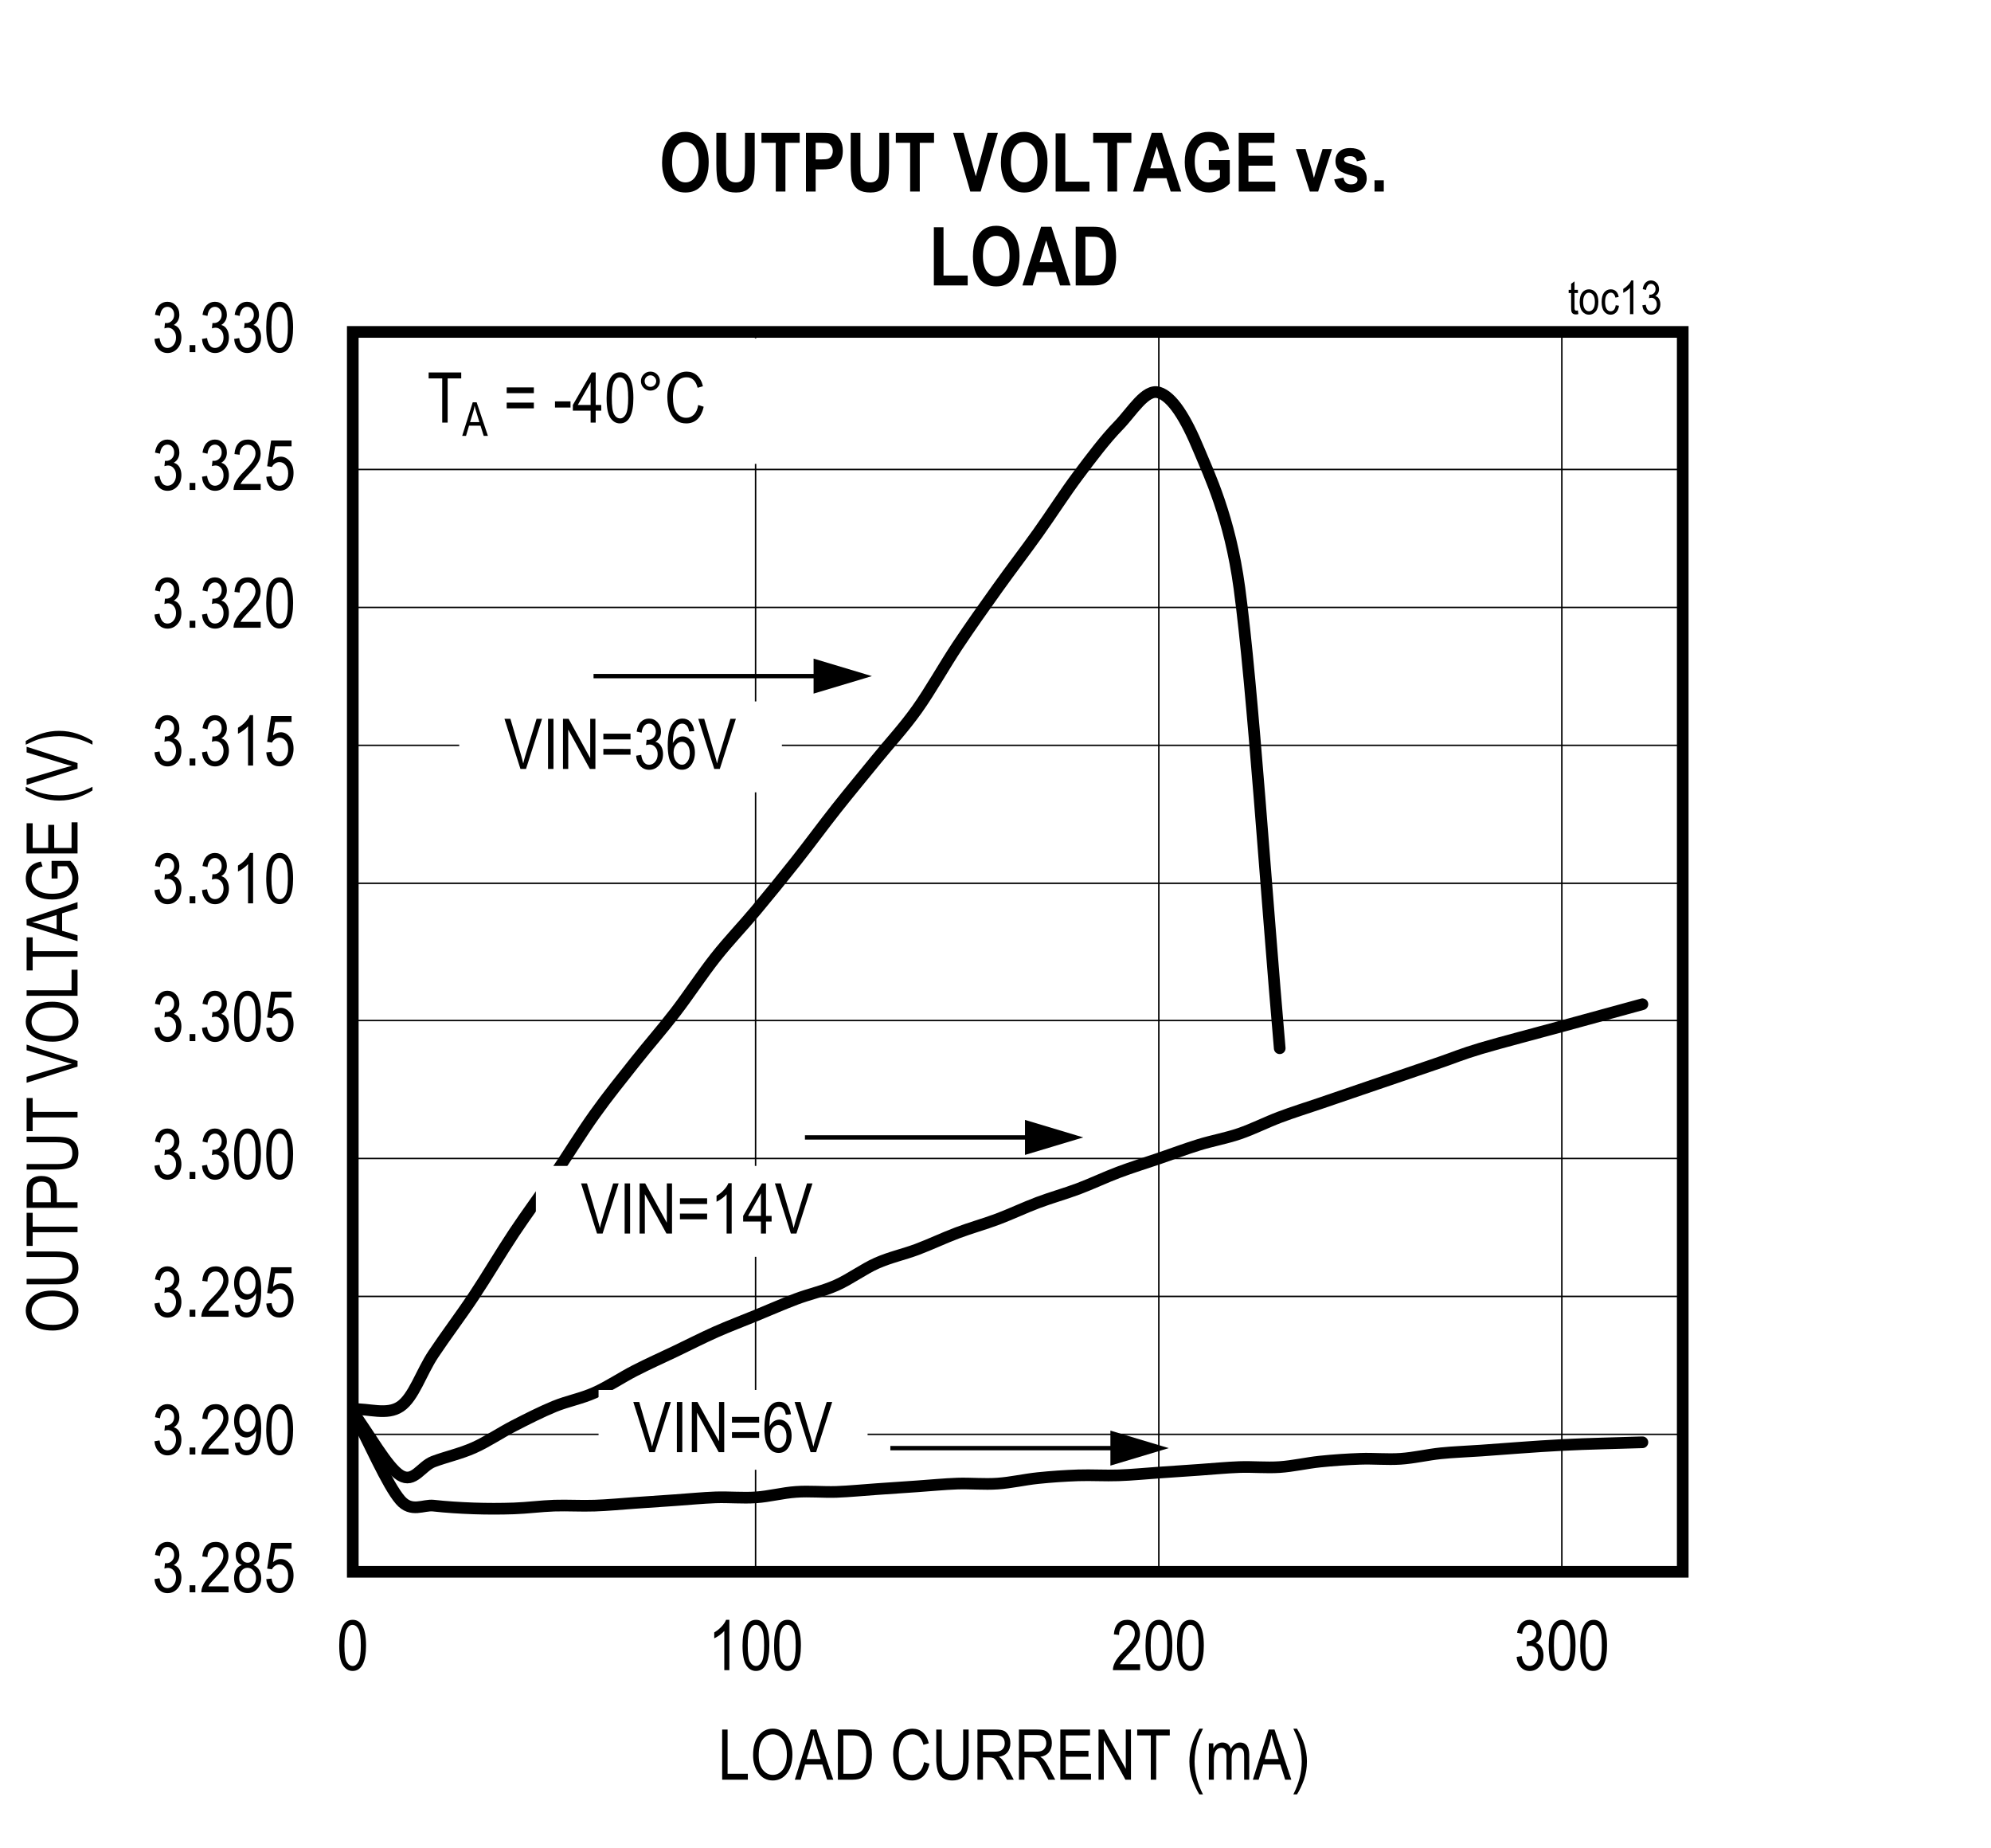 <?xml version="1.0" encoding="UTF-8"?>
<svg height="467.781pt" id="svg806" inkscape:version="0.92.3 (2405546, 2018-03-11)" sodipodi:docname="chart13.svg" version="1.2" viewBox="0 0 503.969 467.781" width="503.969pt" xmlns="http://www.w3.org/2000/svg" xmlns:cc="http://creativecommons.org/ns#" xmlns:dc="http://purl.org/dc/elements/1.1/" xmlns:inkscape="http://www.inkscape.org/namespaces/inkscape" xmlns:rdf="http://www.w3.org/1999/02/22-rdf-syntax-ns#" xmlns:sodipodi="http://sodipodi.sourceforge.net/DTD/sodipodi-0.dtd" xmlns:svg="http://www.w3.org/2000/svg" xmlns:xlink="http://www.w3.org/1999/xlink">
  <rect x="0" y="0" width="503.969" height="467.781" fill="#808080" stroke="none"/>
  <sodipodi:namedview bordercolor="#666666" borderopacity="1" gridtolerance="10" guidetolerance="10" id="namedview808" inkscape:current-layer="svg806" inkscape:cx="335.95833" inkscape:cy="311.85417" inkscape:pageopacity="0" inkscape:pageshadow="2" inkscape:window-height="480" inkscape:window-maximized="0" inkscape:window-width="640" inkscape:window-x="0" inkscape:window-y="0" inkscape:zoom="0.26893939" objecttolerance="10" pagecolor="#ffffff" showgrid="false"/>
  <defs id="defs241">
    <g id="g230">
      <symbol id="glyph0-0" overflow="visible" style="overflow:visible">
        <path d="M 3.75,-11.078 H 0.375 V 0 H 3.75 Z M 3.344,-10.719 V -0.453 H 0.781 V -10.719 Z m 0,0" id="path2" inkscape:connector-curvature="0" style="stroke:none"/>
      </symbol>
      <symbol id="glyph0-1" overflow="visible" style="overflow:visible">
        <path d="m 0.594,-3.344 c 0.078,1.078 0.438,1.953 1.047,2.594 0.625,0.656 1.375,0.969 2.266,0.969 0.953,0 1.781,-0.359 2.469,-1.109 C 7.062,-1.625 7.406,-2.578 7.406,-3.75 7.406,-4.844 7.047,-5.781 6.5,-6.297 6.219,-6.578 5.875,-6.766 5.469,-6.875 c 0.891,-0.516 1.422,-1.422 1.422,-2.578 0,-0.953 -0.297,-1.734 -0.875,-2.359 -0.594,-0.625 -1.312,-0.938 -2.156,-0.938 -0.797,0 -1.484,0.281 -2.047,0.828 -0.562,0.562 -0.922,1.391 -1.094,2.469 l 1.266,0.281 c 0.188,-1.547 0.922,-2.297 1.891,-2.297 0.484,0 0.875,0.188 1.203,0.547 0.328,0.359 0.5,0.828 0.5,1.438 0,0.641 -0.203,1.156 -0.594,1.547 -0.391,0.391 -0.891,0.625 -1.531,0.578 L 3.25,-7.375 3.109,-6.016 C 3.469,-6.125 3.766,-6.188 4.016,-6.188 c 0.562,0 1.047,0.234 1.438,0.688 0.391,0.438 0.594,1.047 0.594,1.781 0,0.781 -0.219,1.422 -0.641,1.922 C 4.984,-1.312 4.469,-1.062 3.891,-1.062 c -1.078,0 -1.75,-0.828 -2.016,-2.5 z m 0,0" id="path5" inkscape:connector-curvature="0" style="stroke:none"/>
      </symbol>
      <symbol id="glyph0-2" overflow="visible" style="overflow:visible">
        <path d="M 2.797,-1.781 H 1.344 V 0 h 1.453 z m 0,0" id="path8" inkscape:connector-curvature="0" style="stroke:none"/>
      </symbol>
      <symbol id="glyph0-3" overflow="visible" style="overflow:visible">
        <path d="M 2.203,-1.5 C 2.344,-1.781 2.531,-2.062 2.75,-2.344 2.969,-2.625 3.469,-3.156 4.219,-3.938 c 1.203,-1.234 2.016,-2.234 2.438,-2.969 0.422,-0.734 0.641,-1.516 0.641,-2.328 0,-0.906 -0.281,-1.719 -0.812,-2.438 C 5.938,-12.391 5.141,-12.75 4.062,-12.75 c -1.938,0 -3.203,1.234 -3.391,3.672 l 1.312,0.172 c 0,-0.828 0.203,-1.453 0.578,-1.891 0.375,-0.438 0.859,-0.656 1.469,-0.656 0.547,0 1.016,0.203 1.391,0.609 C 5.797,-10.438 6,-9.922 6,-9.266 6,-8.703 5.812,-8.094 5.438,-7.453 5.062,-6.797 4.281,-5.875 3.094,-4.688 2.062,-3.672 1.375,-2.781 0.984,-2.031 0.594,-1.281 0.422,-0.609 0.438,0 h 6.875 v -1.5 z m 0,0" id="path11" inkscape:connector-curvature="0" style="stroke:none"/>
      </symbol>
      <symbol id="glyph0-4" overflow="visible" style="overflow:visible">
        <path d="M 2.547,-6.891 C 1.312,-6.5 0.578,-5.359 0.578,-3.656 c 0,1.156 0.312,2.094 0.969,2.812 0.656,0.703 1.484,1.047 2.469,1.047 0.969,0 1.781,-0.344 2.422,-1.047 0.656,-0.719 1,-1.641 1,-2.781 0,-1.625 -0.703,-2.766 -1.969,-3.266 C 6.5,-7.359 7,-8.203 7,-9.438 7,-10.406 6.719,-11.203 6.141,-11.812 5.562,-12.438 4.844,-12.75 3.984,-12.75 c -0.859,0 -1.578,0.312 -2.156,0.906 -0.562,0.609 -0.844,1.406 -0.844,2.359 0,1.281 0.531,2.141 1.562,2.594 z m -0.25,-2.641 c 0,-0.547 0.172,-1 0.5,-1.375 0.344,-0.375 0.734,-0.562 1.188,-0.562 0.469,0 0.859,0.188 1.203,0.578 0.344,0.375 0.516,0.859 0.516,1.453 0,0.578 -0.172,1.047 -0.5,1.406 -0.328,0.375 -0.719,0.547 -1.188,0.547 -0.484,0 -0.891,-0.172 -1.219,-0.547 -0.328,-0.375 -0.5,-0.875 -0.5,-1.5 z M 1.875,-3.656 c 0,-0.766 0.203,-1.359 0.609,-1.844 0.406,-0.469 0.906,-0.703 1.484,-0.703 0.594,0 1.094,0.234 1.516,0.719 0.438,0.469 0.641,1.094 0.641,1.875 0,0.766 -0.203,1.391 -0.625,1.844 C 5.094,-1.297 4.594,-1.062 4.016,-1.062 3.422,-1.062 2.922,-1.297 2.5,-1.781 2.094,-2.25 1.875,-2.891 1.875,-3.656 Z m 0,0" id="path14" inkscape:connector-curvature="0" style="stroke:none"/>
      </symbol>
      <symbol id="glyph0-5" overflow="visible" style="overflow:visible">
        <path d="m 0.578,-3.328 c 0.094,1.109 0.438,1.984 1.062,2.609 0.609,0.625 1.375,0.922 2.281,0.922 C 5,0.203 5.875,-0.219 6.516,-1.109 7.156,-2 7.484,-3.062 7.484,-4.297 c 0,-1.266 -0.328,-2.266 -0.969,-3 -0.656,-0.75 -1.391,-1.125 -2.266,-1.125 -0.703,0 -1.359,0.266 -1.969,0.797 l 0.562,-3.406 h 4.141 v -1.484 H 1.812 L 0.812,-6 2.016,-5.812 c 0.391,-0.766 1.109,-1.234 1.875,-1.234 0.641,0 1.172,0.266 1.594,0.766 0.438,0.484 0.641,1.188 0.641,2.094 0,0.969 -0.203,1.734 -0.656,2.297 C 5.031,-1.344 4.516,-1.062 3.906,-1.062 2.938,-1.062 2.125,-1.844 1.922,-3.469 Z m 0,0" id="path17" inkscape:connector-curvature="0" style="stroke:none"/>
      </symbol>
      <symbol id="glyph0-6" overflow="visible" style="overflow:visible">
        <path d="M 0.766,-2.938 C 0.875,-1.906 1.188,-1.141 1.719,-0.594 2.25,-0.047 2.922,0.203 3.703,0.203 5.094,0.203 6.281,-0.625 6.938,-2.562 c 0.328,-0.969 0.5,-2.328 0.5,-4.062 0,-1.562 -0.156,-2.766 -0.469,-3.594 C 6.672,-11.047 6.234,-11.688 5.672,-12.109 5.109,-12.531 4.516,-12.75 3.859,-12.75 c -0.906,0 -1.688,0.391 -2.328,1.156 -0.625,0.766 -0.953,1.812 -0.953,3.141 0,1.281 0.312,2.297 0.922,3.047 0.609,0.734 1.344,1.109 2.203,1.109 0.469,0 0.922,-0.156 1.375,-0.453 0.453,-0.312 0.797,-0.719 1.062,-1.219 v 0.312 c 0,0.984 -0.109,1.859 -0.359,2.594 C 5.547,-2.312 5.25,-1.797 4.891,-1.5 4.547,-1.219 4.156,-1.062 3.734,-1.062 2.766,-1.062 2.203,-1.734 2,-3.078 Z m 5.25,-5.594 c 0,0.906 -0.203,1.609 -0.594,2.109 -0.391,0.484 -0.875,0.734 -1.438,0.734 -0.578,0 -1.062,-0.234 -1.469,-0.734 -0.406,-0.484 -0.625,-1.156 -0.625,-1.984 0,-0.922 0.219,-1.672 0.641,-2.219 0.438,-0.547 0.938,-0.828 1.484,-0.828 0.516,0 0.984,0.25 1.391,0.781 0.406,0.516 0.609,1.219 0.609,2.141 z m 0,0" id="path20" inkscape:connector-curvature="0" style="stroke:none"/>
      </symbol>
      <symbol id="glyph0-7" overflow="visible" style="overflow:visible">
        <path d="m 0.578,-6.266 c 0,2.391 0.312,4.062 0.953,5.031 0.625,0.969 1.438,1.438 2.438,1.438 2.25,0 3.406,-2.234 3.406,-6.469 0,-2.359 -0.359,-4.078 -1.047,-5.141 -0.562,-0.906 -1.344,-1.344 -2.344,-1.344 -2.25,0 -3.406,2.234 -3.406,6.484 z m 1.312,0 c 0,-2.031 0.188,-3.422 0.578,-4.125 0.391,-0.703 0.875,-1.062 1.453,-1.062 0.641,0 1.141,0.344 1.531,1.047 0.406,0.703 0.594,2.078 0.594,4.141 0,2.047 -0.188,3.422 -0.578,4.141 C 5.078,-1.422 4.578,-1.062 4,-1.062 3.391,-1.062 2.875,-1.406 2.484,-2.109 2.094,-2.812 1.891,-4.203 1.891,-6.266 Z m 0,0" id="path23" inkscape:connector-curvature="0" style="stroke:none"/>
      </symbol>
      <symbol id="glyph0-8" overflow="visible" style="overflow:visible">
        <path d="m 4.562,-12.75 c -0.219,0.562 -0.594,1.125 -1.141,1.703 -0.531,0.594 -1.156,1.078 -1.859,1.484 v 1.516 c 0.406,-0.188 0.875,-0.469 1.359,-0.828 0.5,-0.359 0.891,-0.703 1.188,-1.062 V 0 h 1.281 v -12.75 z m 0,0" id="path26" inkscape:connector-curvature="0" style="stroke:none"/>
      </symbol>
      <symbol id="glyph0-9" overflow="visible" style="overflow:visible">
        <path d="m 7.547,-1.5 h -5.125 v -11.188 h -1.375 V 0 h 6.5 z m 0,0" id="path29" inkscape:connector-curvature="0" style="stroke:none"/>
      </symbol>
      <symbol id="glyph0-10" overflow="visible" style="overflow:visible">
        <path d="m 0.734,-6.188 c 0,1.719 0.422,3.188 1.281,4.391 0.922,1.344 2.172,2 3.703,2 1.516,0 2.75,-0.641 3.688,-1.938 0.859,-1.188 1.266,-2.719 1.281,-4.609 0.031,-4.094 -2.234,-6.609 -4.969,-6.578 -1.422,0.016 -2.594,0.578 -3.547,1.75 -0.953,1.156 -1.438,2.828 -1.438,4.984 z m 1.422,0.031 c 0,-1.812 0.344,-3.156 1,-4.016 0.688,-0.875 1.531,-1.297 2.578,-1.297 0.641,0 1.234,0.188 1.781,0.594 0.547,0.391 0.969,0.922 1.234,1.578 0.344,0.859 0.531,1.828 0.531,2.922 0,1.688 -0.359,2.969 -1.031,3.844 -0.688,0.875 -1.531,1.312 -2.547,1.312 C 4.719,-1.219 3.875,-1.656 3.188,-2.516 2.5,-3.375 2.156,-4.594 2.156,-6.156 Z m 0,0" id="path32" inkscape:connector-curvature="0" style="stroke:none"/>
      </symbol>
      <symbol id="glyph0-11" overflow="visible" style="overflow:visible">
        <path d="M 2.594,-3.844 H 6.938 L 8.156,0 h 1.562 l -4.25,-12.688 H 3.984 l -4,12.688 h 1.469 z M 4.125,-8.938 c 0.25,-0.797 0.438,-1.609 0.562,-2.422 0.156,0.672 0.406,1.547 0.734,2.625 l 1.094,3.516 h -3.531 z m 0,0" id="path35" inkscape:connector-curvature="0" style="stroke:none"/>
      </symbol>
      <symbol id="glyph0-12" overflow="visible" style="overflow:visible">
        <path d="m 4.844,0 c 1.078,0 1.938,-0.203 2.594,-0.625 0.672,-0.422 1.203,-1.141 1.625,-2.125 0.422,-1.016 0.641,-2.234 0.641,-3.672 0,-3.297 -1.188,-5.438 -2.984,-6.031 C 6.25,-12.609 5.578,-12.688 4.688,-12.688 H 1.094 V 0 Z m -0.188,-11.203 c 0.797,0 1.375,0.094 1.75,0.25 0.547,0.266 1,0.75 1.344,1.484 0.359,0.734 0.531,1.75 0.531,3.031 0,1.203 -0.172,2.234 -0.5,3.094 -0.25,0.656 -0.609,1.125 -1.062,1.406 C 6.266,-1.641 5.578,-1.5 4.688,-1.5 H 2.469 v -9.703 z m 0,0" id="path38" inkscape:connector-curvature="0" style="stroke:none"/>
      </symbol>
      <symbol id="glyph0-13" overflow="visible" style="overflow:visible">
        <path d="" id="path41" inkscape:connector-curvature="0" style="stroke:none"/>
      </symbol>
      <symbol id="glyph0-14" overflow="visible" style="overflow:visible">
        <path d="m 8.516,-4.453 c -0.188,1.078 -0.562,1.906 -1.109,2.438 -0.547,0.531 -1.188,0.797 -1.938,0.797 -1.016,0 -1.828,-0.438 -2.438,-1.297 -0.609,-0.875 -0.922,-2.172 -0.922,-3.922 0.016,-3.453 1.438,-5.047 3.469,-5.031 1.406,0 2.328,0.875 2.781,2.641 L 9.719,-9.219 c -0.281,-1.203 -0.797,-2.125 -1.516,-2.75 -0.719,-0.625 -1.594,-0.938 -2.594,-0.938 -2.719,-0.016 -4.938,2.281 -4.922,6.469 0.016,1.422 0.219,2.641 0.656,3.688 0.438,1.031 1,1.781 1.672,2.266 0.688,0.469 1.516,0.688 2.484,0.688 2.188,0 3.781,-1.375 4.391,-4.234 z m 0,0" id="path44" inkscape:connector-curvature="0" style="stroke:none"/>
      </symbol>
      <symbol id="glyph0-15" overflow="visible" style="overflow:visible">
        <path d="m 7.922,-5.375 c 0,1.609 -0.219,2.688 -0.672,3.25 -0.438,0.547 -1.141,0.828 -2.125,0.828 -1.172,0 -2,-0.547 -2.359,-1.578 C 2.578,-3.391 2.5,-4.219 2.5,-5.375 v -7.312 H 1.109 v 7.328 c 0,2.078 0.344,3.531 1.031,4.344 0.688,0.828 1.719,1.219 3.094,1.219 1.938,0 3.234,-0.969 3.703,-2.531 0.25,-0.797 0.375,-1.797 0.375,-3.031 V -12.688 H 7.922 Z m 0,0" id="path47" inkscape:connector-curvature="0" style="stroke:none"/>
      </symbol>
      <symbol id="glyph0-16" overflow="visible" style="overflow:visible">
        <path d="m 2.5,-5.641 h 1.594 c 0.453,0 0.812,0.078 1.062,0.188 0.266,0.141 0.531,0.375 0.797,0.719 0.281,0.359 0.688,1.062 1.219,2.094 L 8.562,0 h 1.734 l -1.812,-3.453 c -0.312,-0.594 -0.688,-1.141 -1.094,-1.625 C 7.203,-5.312 6.906,-5.547 6.516,-5.781 8.422,-6.094 9.438,-7.328 9.438,-9.234 9.438,-9.969 9.297,-10.609 9,-11.156 8.703,-11.703 8.328,-12.109 7.859,-12.344 7.406,-12.578 6.688,-12.688 5.734,-12.688 h -4.625 V 0 H 2.5 Z m 3.281,-5.656 c 1.484,0 2.234,0.781 2.234,2.062 0,0.891 -0.422,1.594 -1.094,1.906 -0.328,0.156 -0.812,0.234 -1.469,0.234 H 2.5 v -4.203 z m 0,0" id="path50" inkscape:connector-curvature="0" style="stroke:none"/>
      </symbol>
      <symbol id="glyph0-17" overflow="visible" style="overflow:visible">
        <path d="M 8.922,-1.5 H 2.531 v -4.312 h 5.75 v -1.5 h -5.75 v -3.891 H 8.672 V -12.688 H 1.156 V 0 h 7.766 z m 0,0" id="path53" inkscape:connector-curvature="0" style="stroke:none"/>
      </symbol>
      <symbol id="glyph0-18" overflow="visible" style="overflow:visible">
        <path d="M 2.406,-9.969 7.875,0 h 1.406 v -12.688 h -1.312 v 9.953 L 2.5,-12.688 H 1.078 V 0 H 2.406 Z m 0,0" id="path56" inkscape:connector-curvature="0" style="stroke:none"/>
      </symbol>
      <symbol id="glyph0-19" overflow="visible" style="overflow:visible">
        <path d="m 5.172,-11.203 h 3.438 V -12.688 h -8.25 v 1.484 h 3.438 V 0 h 1.375 z m 0,0" id="path59" inkscape:connector-curvature="0" style="stroke:none"/>
      </symbol>
      <symbol id="glyph0-20" overflow="visible" style="overflow:visible">
        <path d="M 4.312,3.719 C 2.891,0.938 2.188,-1.812 2.188,-4.594 c 0,-1.812 0.297,-3.672 0.781,-5.156 0.25,-0.75 0.688,-1.797 1.344,-3.156 H 3.391 C 1.719,-10.188 0.875,-7.406 0.875,-4.609 c 0,1.656 0.266,3.219 0.781,4.656 C 2.188,1.5 2.766,2.734 3.391,3.719 Z m 0,0" id="path62" inkscape:connector-curvature="0" style="stroke:none"/>
      </symbol>
      <symbol id="glyph0-21" overflow="visible" style="overflow:visible">
        <path d="m 2.219,-4.766 c 0,-1.25 0.172,-2.109 0.516,-2.578 0.328,-0.469 0.797,-0.703 1.375,-0.703 0.828,0 1.312,0.547 1.312,2.078 V 0 H 6.719 v -5.344 c 0,-0.938 0.172,-1.625 0.516,-2.047 0.344,-0.453 0.797,-0.656 1.344,-0.656 0.516,0 0.984,0.312 1.172,0.859 0.094,0.266 0.141,0.734 0.141,1.391 V 0 h 1.281 v -6.312 c 0,-2.156 -0.891,-3.094 -2.328,-3.094 -0.953,0 -1.734,0.531 -2.328,1.609 C 6.203,-8.844 5.453,-9.406 4.375,-9.406 c -0.938,0 -1.766,0.531 -2.281,1.5 V -9.203 H 0.953 V 0 H 2.219 Z m 0,0" id="path65" inkscape:connector-curvature="0" style="stroke:none"/>
      </symbol>
      <symbol id="glyph0-22" overflow="visible" style="overflow:visible">
        <path d="m 1.453,3.719 c 0.672,-1.047 1.25,-2.297 1.766,-3.734 0.5,-1.453 0.75,-2.984 0.75,-4.594 0,-2.797 -0.844,-5.578 -2.516,-8.297 H 0.531 C 1.172,-11.547 1.625,-10.5 1.859,-9.75 c 0.25,0.75 0.438,1.562 0.578,2.453 0.141,0.891 0.219,1.797 0.219,2.703 0,2.781 -0.719,5.531 -2.125,8.312 z m 0,0" id="path68" inkscape:connector-curvature="0" style="stroke:none"/>
      </symbol>
      <symbol id="glyph0-23" overflow="visible" style="overflow:visible">
        <path d="M 9.578,-12.688 H 8.188 L 5.375,-3.469 c -0.219,0.688 -0.391,1.375 -0.562,2.078 C 4.656,-2.062 4.484,-2.75 4.266,-3.469 L 1.562,-12.688 h -1.5 L 4.109,0 h 1.406 z m 0,0" id="path71" inkscape:connector-curvature="0" style="stroke:none"/>
      </symbol>
      <symbol id="glyph0-24" overflow="visible" style="overflow:visible">
        <path d="m 2.766,-12.688 h -1.375 V 0 h 1.375 z m 0,0" id="path74" inkscape:connector-curvature="0" style="stroke:none"/>
      </symbol>
      <symbol id="glyph0-25" overflow="visible" style="overflow:visible">
        <path d="m 0.797,-8.922 v 1.453 h 6.875 v -1.453 z m 0,3.859 v 1.453 h 6.875 V -5.062 Z m 0,0" id="path77" inkscape:connector-curvature="0" style="stroke:none"/>
      </symbol>
      <symbol id="glyph0-26" overflow="visible" style="overflow:visible">
        <path d="m 7.219,-9.578 c -0.125,-1.031 -0.453,-1.812 -0.984,-2.359 C 5.703,-12.484 5.047,-12.75 4.25,-12.75 c -1.094,0 -1.984,0.516 -2.688,1.578 -0.703,1.031 -1.047,2.781 -1.047,5.234 0,2.203 0.344,3.797 1.031,4.734 0.672,0.938 1.547,1.406 2.594,1.406 1.172,0 2.172,-0.625 2.781,-2 0.312,-0.703 0.469,-1.469 0.469,-2.312 0,-1.266 -0.312,-2.25 -0.922,-3 -0.609,-0.75 -1.328,-1.125 -2.156,-1.125 -1,0 -1.938,0.578 -2.516,1.688 0,-1.562 0.188,-2.734 0.578,-3.531 C 2.828,-11 3.422,-11.469 4.172,-11.469 c 0.484,0 0.891,0.203 1.234,0.609 0.234,0.281 0.406,0.75 0.531,1.391 z m -5.234,5.469 c 0,-0.844 0.219,-1.516 0.625,-2 0.406,-0.5 0.891,-0.75 1.453,-0.75 0.562,0 1.047,0.25 1.438,0.75 0.391,0.484 0.594,1.188 0.594,2.094 0,0.922 -0.203,1.641 -0.609,2.156 -0.391,0.531 -0.828,0.797 -1.344,0.797 -0.562,0 -1.062,-0.281 -1.5,-0.828 -0.438,-0.562 -0.656,-1.297 -0.656,-2.219 z m 0,0" id="path80" inkscape:connector-curvature="0" style="stroke:none"/>
      </symbol>
      <symbol id="glyph0-27" overflow="visible" style="overflow:visible">
        <path d="M 5.953,-3.047 H 7.375 V -4.469 H 5.953 v -8.219 h -1.031 l -4.75,8.219 v 1.422 h 4.5 V 0 h 1.281 z M 4.672,-10.188 v 5.719 h -3.25 z m 0,0" id="path83" inkscape:connector-curvature="0" style="stroke:none"/>
      </symbol>
      <symbol id="glyph1-0" overflow="visible" style="overflow:visible">
        <path d="M 3.75,-11.078 H 0.375 V 0 H 3.75 Z m -0.406,0.375 v 10.25 h -2.562 v -10.25 z m 0,0" id="path86" inkscape:connector-curvature="0" style="stroke:none"/>
      </symbol>
      <symbol id="glyph1-1" overflow="visible" style="overflow:visible">
        <path d="m 0.578,-6.25 c 0,2.375 0.312,4.047 0.938,5.016 0.641,0.969 1.453,1.438 2.453,1.438 2.25,0 3.391,-2.234 3.391,-6.453 0,-2.359 -0.344,-4.078 -1.031,-5.156 -0.578,-0.891 -1.359,-1.328 -2.344,-1.328 -2.25,0 -3.406,2.219 -3.406,6.484 z m 1.312,0 c 0,-2.047 0.188,-3.422 0.578,-4.125 0.391,-0.719 0.875,-1.078 1.453,-1.078 0.625,0 1.141,0.359 1.531,1.047 0.391,0.703 0.594,2.078 0.594,4.156 0,2.031 -0.203,3.406 -0.594,4.125 C 5.062,-1.422 4.578,-1.062 4,-1.062 3.391,-1.062 2.875,-1.406 2.469,-2.109 2.078,-2.812 1.891,-4.203 1.891,-6.25 Z m 0,0" id="path89" inkscape:connector-curvature="0" style="stroke:none"/>
      </symbol>
      <symbol id="glyph1-2" overflow="visible" style="overflow:visible">
        <path d="m 4.562,-12.734 c -0.219,0.547 -0.594,1.125 -1.141,1.703 C 2.875,-10.453 2.266,-9.953 1.562,-9.547 v 1.5 c 0.406,-0.188 0.875,-0.453 1.359,-0.812 0.5,-0.359 0.891,-0.719 1.188,-1.062 V 0 h 1.281 v -12.734 z m 0,0" id="path92" inkscape:connector-curvature="0" style="stroke:none"/>
      </symbol>
      <symbol id="glyph1-3" overflow="visible" style="overflow:visible">
        <path d="M 2.203,-1.5 C 2.344,-1.781 2.531,-2.062 2.75,-2.344 2.969,-2.625 3.453,-3.156 4.219,-3.938 c 1.203,-1.234 2.016,-2.219 2.438,-2.953 0.422,-0.75 0.641,-1.531 0.641,-2.328 0,-0.906 -0.281,-1.719 -0.828,-2.438 C 5.922,-12.375 5.125,-12.734 4.062,-12.734 2.125,-12.734 0.859,-11.5 0.672,-9.062 l 1.312,0.156 c 0,-0.812 0.203,-1.438 0.578,-1.875 0.375,-0.453 0.859,-0.672 1.453,-0.672 0.562,0 1.031,0.219 1.406,0.625 0.375,0.406 0.562,0.922 0.562,1.578 0,0.562 -0.172,1.156 -0.547,1.812 -0.375,0.641 -1.156,1.562 -2.344,2.75 C 2.062,-3.672 1.359,-2.781 0.984,-2.031 0.594,-1.281 0.422,-0.609 0.438,0 h 6.875 v -1.5 z m 0,0" id="path95" inkscape:connector-curvature="0" style="stroke:none"/>
      </symbol>
      <symbol id="glyph1-4" overflow="visible" style="overflow:visible">
        <path d="m 0.594,-3.344 c 0.078,1.078 0.438,1.953 1.047,2.594 0.625,0.656 1.375,0.969 2.266,0.969 0.953,0 1.781,-0.359 2.469,-1.094 0.672,-0.75 1.016,-1.703 1.016,-2.875 0,-1.094 -0.359,-2.016 -0.906,-2.547 C 6.219,-6.562 5.875,-6.75 5.453,-6.875 c 0.906,-0.5 1.438,-1.422 1.438,-2.578 0,-0.938 -0.297,-1.719 -0.891,-2.344 -0.578,-0.625 -1.297,-0.938 -2.141,-0.938 -0.812,0 -1.484,0.281 -2.047,0.828 -0.562,0.562 -0.938,1.375 -1.094,2.453 l 1.266,0.281 c 0.188,-1.531 0.906,-2.281 1.891,-2.281 0.484,0 0.875,0.188 1.203,0.547 0.328,0.344 0.5,0.828 0.5,1.422 0,0.656 -0.203,1.156 -0.594,1.547 -0.391,0.391 -0.906,0.641 -1.531,0.578 L 3.25,-7.375 3.109,-6 C 3.453,-6.109 3.766,-6.172 4,-6.172 c 0.578,0 1.062,0.219 1.453,0.672 0.391,0.453 0.578,1.047 0.578,1.781 0,0.781 -0.203,1.422 -0.625,1.922 -0.438,0.484 -0.938,0.734 -1.516,0.734 -1.094,0 -1.75,-0.828 -2.016,-2.5 z m 0,0" id="path98" inkscape:connector-curvature="0" style="stroke:none"/>
      </symbol>
      <symbol id="glyph1-5" overflow="visible" style="overflow:visible">
        <path d="m 5.172,-11.188 h 3.438 v -1.5 h -8.25 v 1.5 h 3.438 V 0 h 1.375 z m 0,0" id="path101" inkscape:connector-curvature="0" style="stroke:none"/>
      </symbol>
      <symbol id="glyph1-6" overflow="visible" style="overflow:visible">
        <path d="m 0.797,-8.906 v 1.453 h 6.875 V -8.906 Z m 0,3.844 v 1.453 h 6.875 V -5.062 Z m 0,0" id="path104" inkscape:connector-curvature="0" style="stroke:none"/>
      </symbol>
      <symbol id="glyph1-7" overflow="visible" style="overflow:visible">
        <path d="" id="path107" inkscape:connector-curvature="0" style="stroke:none"/>
      </symbol>
      <symbol id="glyph1-8" overflow="visible" style="overflow:visible">
        <path d="M 4.375,-5.375 H 0.453 v 1.562 H 4.375 Z m 0,0" id="path110" inkscape:connector-curvature="0" style="stroke:none"/>
      </symbol>
      <symbol id="glyph1-9" overflow="visible" style="overflow:visible">
        <path d="m 5.953,-3.031 h 1.406 v -1.438 h -1.406 v -8.219 h -1.031 l -4.75,8.219 v 1.438 h 4.5 V 0 h 1.281 z m -1.281,-7.156 v 5.719 h -3.25 z m 0,0" id="path113" inkscape:connector-curvature="0" style="stroke:none"/>
      </symbol>
      <symbol id="glyph1-10" overflow="visible" style="overflow:visible">
        <path d="m 1.109,-10.5 c 0,0.656 0.234,1.234 0.703,1.703 0.469,0.469 1.031,0.703 1.688,0.703 0.672,0 1.234,-0.234 1.703,-0.703 C 5.672,-9.281 5.906,-9.844 5.906,-10.5 c 0,-0.672 -0.234,-1.234 -0.703,-1.703 -0.469,-0.469 -1.031,-0.703 -1.703,-0.703 -0.656,0 -1.219,0.234 -1.688,0.703 -0.469,0.469 -0.703,1.031 -0.703,1.703 z m 0.938,0 c 0,-0.406 0.141,-0.75 0.422,-1.031 0.297,-0.281 0.641,-0.438 1.047,-0.438 0.391,0 0.734,0.156 1.016,0.438 0.281,0.281 0.438,0.625 0.438,1.031 0,0.406 -0.156,0.75 -0.438,1.031 -0.281,0.297 -0.625,0.422 -1.016,0.422 -0.406,0 -0.75,-0.125 -1.047,-0.422 C 2.188,-9.75 2.047,-10.094 2.047,-10.5 Z m 0,0" id="path116" inkscape:connector-curvature="0" style="stroke:none"/>
      </symbol>
      <symbol id="glyph1-11" overflow="visible" style="overflow:visible">
        <path d="m 8.5,-4.453 c -0.172,1.094 -0.547,1.906 -1.094,2.438 -0.547,0.531 -1.188,0.797 -1.938,0.797 -1.016,0 -1.828,-0.438 -2.438,-1.297 -0.625,-0.875 -0.922,-2.172 -0.922,-3.906 0.016,-3.469 1.438,-5.047 3.469,-5.047 1.391,0 2.328,0.891 2.781,2.656 l 1.344,-0.391 c -0.281,-1.219 -0.797,-2.125 -1.516,-2.75 -0.719,-0.641 -1.578,-0.938 -2.578,-0.953 -2.734,0 -4.938,2.297 -4.922,6.484 0.016,1.406 0.219,2.625 0.656,3.672 0.438,1.031 1,1.797 1.672,2.266 0.688,0.469 1.516,0.688 2.484,0.688 2.188,0 3.781,-1.375 4.391,-4.219 z m 0,0" id="path119" inkscape:connector-curvature="0" style="stroke:none"/>
      </symbol>
      <symbol id="glyph2-0" overflow="visible" style="overflow:visible">
        <path d="M 0,-0.391 H -11.25 V -3.812 H 0 Z m -0.469,-0.406 V -3.406 H -10.875 v 2.609 z m 0,0" id="path122" inkscape:connector-curvature="0" style="stroke:none"/>
      </symbol>
      <symbol id="glyph2-1" overflow="visible" style="overflow:visible">
        <path d="m -6.281,-0.75 c -2.195,0 -3.883,-0.477 -5.062,-1.438 -1.176,-0.965 -1.766,-2.176 -1.766,-3.625 0,-0.926 0.27,-1.773 0.797,-2.547 0.523,-0.77 1.289,-1.379 2.297,-1.828 1,-0.445 2.195,-0.672 3.578,-0.672 1.918,0 3.477,0.441 4.672,1.312 1.324,0.949 1.984,2.199 1.984,3.75 0,1.555 -0.676,2.805 -2.031,3.75 C -3.051,-1.18 -4.539,-0.75 -6.281,-0.75 Z M -6.25,-2.188 c 1.586,0 2.82,-0.348 3.703,-1.047 0.875,-0.707 1.312,-1.562 1.312,-2.562 0,-1.02 -0.441,-1.875 -1.328,-2.562 -0.883,-0.695 -2.188,-1.047 -3.906,-1.047 -1.102,0 -2.094,0.18 -2.969,0.531 -0.664,0.273 -1.195,0.691 -1.594,1.25 -0.402,0.555 -0.609,1.16 -0.609,1.812 0,1.055 0.441,1.926 1.312,2.609 0.875,0.68 2.238,1.016 4.078,1.016 z m 0,0" id="path125" inkscape:connector-curvature="0" style="stroke:none"/>
      </symbol>
      <symbol id="glyph2-2" overflow="visible" style="overflow:visible">
        <path d="m -12.891,-8.047 v -1.406 H -5.438 c 1.25,0 2.277,0.129 3.078,0.375 0.793,0.242 1.426,0.684 1.891,1.328 0.461,0.637 0.688,1.449 0.688,2.438 0,1.398 -0.414,2.445 -1.25,3.141 -0.832,0.688 -2.301,1.031 -4.406,1.031 h -7.453 V -2.531 h 7.438 c 1.168,0 2.012,-0.086 2.531,-0.266 0.523,-0.184 0.926,-0.484 1.203,-0.891 0.273,-0.414 0.406,-0.922 0.406,-1.516 0,-0.996 -0.281,-1.723 -0.844,-2.172 -0.559,-0.445 -1.66,-0.672 -3.297,-0.672 z m 0,0" id="path128" inkscape:connector-curvature="0" style="stroke:none"/>
      </symbol>
      <symbol id="glyph2-3" overflow="visible" style="overflow:visible">
        <path d="M 0,-3.844 H -11.359 V -0.375 h -1.531 V -8.75 h 1.531 v 3.5 H 0 Z m 0,0" id="path131" inkscape:connector-curvature="0" style="stroke:none"/>
      </symbol>
      <symbol id="glyph2-4" overflow="visible" style="overflow:visible">
        <path d="M 0,-1.141 H -12.891 V -5.125 c 0,-0.934 0.086,-1.629 0.25,-2.078 0.219,-0.602 0.633,-1.086 1.234,-1.453 0.605,-0.363 1.352,-0.547 2.234,-0.547 1.156,0 2.105,0.301 2.844,0.891 0.73,0.594 1.094,1.617 1.094,3.062 v 2.703 H 0 Z m -6.766,-1.406 V -5.281 c 0,-0.852 -0.191,-1.477 -0.578,-1.875 -0.383,-0.402 -0.973,-0.609 -1.766,-0.609 -0.508,0 -0.941,0.102 -1.297,0.297 -0.363,0.199 -0.613,0.441 -0.75,0.719 -0.133,0.273 -0.203,0.773 -0.203,1.5 v 2.703 z m 0,0" id="path134" inkscape:connector-curvature="0" style="stroke:none"/>
      </symbol>
      <symbol id="glyph2-5" overflow="visible" style="overflow:visible">
        <path d="" id="path137" inkscape:connector-curvature="0" style="stroke:none"/>
      </symbol>
      <symbol id="glyph2-6" overflow="visible" style="overflow:visible">
        <path d="m 0,-4.172 -12.891,4.094 v -1.5 l 9.359,-2.75 c 0.73,-0.215 1.434,-0.406 2.109,-0.562 -0.707,-0.164 -1.41,-0.352 -2.109,-0.562 L -12.891,-8.312 V -9.734 L 0,-5.594 Z m 0,0" id="path140" inkscape:connector-curvature="0" style="stroke:none"/>
      </symbol>
      <symbol id="glyph2-7" overflow="visible" style="overflow:visible">
        <path d="m 0,-1.062 h -12.891 v -1.391 h 11.375 V -7.656 H 0 Z m 0,0" id="path143" inkscape:connector-curvature="0" style="stroke:none"/>
      </symbol>
      <symbol id="glyph2-8" overflow="visible" style="overflow:visible">
        <path d="m 0,0.016 -12.891,-4.062 v -1.5 L 0,-9.875 v 1.609 l -3.906,1.219 V -2.625 L 0,-1.469 Z M -5.297,-3.031 v -3.578 l -3.562,1.094 c -1.09,0.344 -1.984,0.598 -2.672,0.75 0.824,0.137 1.645,0.332 2.453,0.578 z m 0,0" id="path146" inkscape:connector-curvature="0" style="stroke:none"/>
      </symbol>
      <symbol id="glyph2-9" overflow="visible" style="overflow:visible">
        <path d="M -5.047,-6.125 H -6.562 l -0.016,-4.469 h 4.781 c 0.668,0.688 1.176,1.402 1.516,2.141 0.332,0.73 0.5,1.48 0.5,2.25 0,1.031 -0.254,1.957 -0.766,2.766 -0.52,0.805 -1.273,1.445 -2.266,1.922 -0.988,0.469 -2.176,0.703 -3.562,0.703 -1.402,0 -2.629,-0.234 -3.672,-0.703 -1.051,-0.477 -1.82,-1.102 -2.312,-1.875 -0.496,-0.77 -0.75,-1.68 -0.75,-2.734 0,-0.77 0.148,-1.441 0.438,-2.016 0.281,-0.582 0.691,-1.062 1.219,-1.438 0.531,-0.371 1.258,-0.656 2.172,-0.844 l 0.422,1.25 c -0.727,0.18 -1.27,0.398 -1.625,0.656 -0.363,0.25 -0.645,0.59 -0.844,1.016 -0.207,0.418 -0.312,0.895 -0.312,1.422 0,0.762 0.191,1.426 0.562,1.984 0.367,0.555 0.945,0.996 1.734,1.328 0.781,0.336 1.738,0.5 2.859,0.5 1.73,0 3.027,-0.359 3.891,-1.078 0.855,-0.715 1.281,-1.656 1.281,-2.812 0,-0.551 -0.129,-1.113 -0.391,-1.688 -0.27,-0.57 -0.586,-1.031 -0.953,-1.375 h -2.391 z m 0,0" id="path149" inkscape:connector-curvature="0" style="stroke:none"/>
      </symbol>
      <symbol id="glyph2-10" overflow="visible" style="overflow:visible">
        <path d="M 0,-1.172 H -12.891 V -8.812 h 1.531 v 6.25 h 3.938 v -5.844 h 1.516 v 5.844 h 4.391 V -9.047 H 0 Z m 0,0" id="path152" inkscape:connector-curvature="0" style="stroke:none"/>
      </symbol>
      <symbol id="glyph2-11" overflow="visible" style="overflow:visible">
        <path d="m 3.781,-3.453 c -1,0.648 -2.242,1.238 -3.719,1.766 -1.477,0.531 -3.055,0.797 -4.734,0.797 -2.852,0 -5.664,-0.852 -8.438,-2.562 V -4.375 c 1.375,0.656 2.445,1.113 3.203,1.359 0.762,0.25 1.602,0.449 2.516,0.594 0.906,0.137 1.82,0.203 2.734,0.203 2.812,0 5.625,-0.719 8.438,-2.156 z m 0,0" id="path155" inkscape:connector-curvature="0" style="stroke:none"/>
      </symbol>
      <symbol id="glyph2-12" overflow="visible" style="overflow:visible">
        <path d="m 3.781,-1.469 v 0.938 c -2.812,-1.434 -5.625,-2.156 -8.438,-2.156 -0.914,0 -1.828,0.074 -2.734,0.219 -0.914,0.137 -1.754,0.332 -2.516,0.578 -0.758,0.25 -1.828,0.707 -3.203,1.359 v -0.938 c 2.773,-1.707 5.586,-2.562 8.438,-2.562 1.637,0 3.195,0.258 4.672,0.766 1.465,0.512 2.727,1.113 3.781,1.797 z m 0,0" id="path158" inkscape:connector-curvature="0" style="stroke:none"/>
      </symbol>
      <symbol id="glyph3-0" overflow="visible" style="overflow:visible">
        <path d="m 4.391,-12.953 h -3.938 V 0 h 3.938 z m -0.469,0.422 v 12 h -3 v -12 z m 0,0" id="path161" inkscape:connector-curvature="0" style="stroke:none"/>
      </symbol>
      <symbol id="glyph3-1" overflow="visible" style="overflow:visible">
        <path d="m 0.75,-7.328 c 0,2.438 0.578,4.359 1.734,5.75 C 3.516,-0.359 4.906,0.25 6.656,0.25 c 1.75,0 3.141,-0.609 4.156,-1.844 C 11.984,-3 12.547,-4.938 12.547,-7.422 12.547,-9.875 12,-11.781 10.906,-13.094 c -1.094,-1.328 -2.516,-2 -4.25,-2 -2.406,0 -4.078,1.109 -5.125,3.406 C 1.016,-10.547 0.75,-9.109 0.75,-7.328 Z M 3.281,-7.438 c 0,-1.734 0.312,-3.016 0.938,-3.844 0.625,-0.844 1.438,-1.25 2.438,-1.25 1,0 1.812,0.406 2.422,1.234 0.625,0.812 0.938,2.094 0.938,3.812 0,1.75 -0.312,3.062 -0.953,3.906 C 8.422,-2.734 7.625,-2.312 6.656,-2.312 5.703,-2.312 4.906,-2.734 4.25,-3.578 3.609,-4.438 3.281,-5.719 3.281,-7.438 Z m 0,0" id="path164" inkscape:connector-curvature="0" style="stroke:none"/>
      </symbol>
      <symbol id="glyph3-2" overflow="visible" style="overflow:visible">
        <path d="m 1.219,-6.922 c 0,2.219 0.141,3.75 0.469,4.578 C 2,-1.531 2.531,-0.875 3.234,-0.422 3.953,0.016 4.953,0.25 6.219,0.25 c 1.219,0 2.203,-0.266 2.938,-0.812 0.75,-0.562 1.234,-1.281 1.438,-2.156 0.219,-0.891 0.328,-2.328 0.328,-4.328 V -14.844 H 8.469 V -6.625 c 0,1.469 -0.078,2.438 -0.203,2.891 -0.141,0.438 -0.375,0.797 -0.734,1.047 -0.359,0.25 -0.812,0.375 -1.391,0.375 C 4.812,-2.312 3.969,-3.062 3.75,-4.359 3.703,-4.734 3.672,-5.562 3.672,-6.797 V -14.844 H 1.219 Z m 0,0" id="path167" inkscape:connector-curvature="0" style="stroke:none"/>
      </symbol>
      <symbol id="glyph3-3" overflow="visible" style="overflow:visible">
        <path d="M 6.422,-12.328 H 10.031 V -14.844 H 0.359 v 2.516 h 3.625 V 0 h 2.438 z m 0,0" id="path170" inkscape:connector-curvature="0" style="stroke:none"/>
      </symbol>
      <symbol id="glyph3-4" overflow="visible" style="overflow:visible">
        <path d="m 3.688,-5.594 h 1.609 c 1.484,0 2.531,-0.141 3.141,-0.438 0.609,-0.297 1.109,-0.812 1.516,-1.531 0.406,-0.734 0.609,-1.625 0.609,-2.703 0,-1.188 -0.234,-2.141 -0.719,-2.891 -0.453,-0.75 -1.062,-1.234 -1.781,-1.469 -0.453,-0.141 -1.406,-0.219 -2.875,-0.219 H 1.234 V 0 H 3.688 Z m 1.188,-6.734 c 1.031,0 1.703,0.062 2.016,0.172 0.312,0.109 0.594,0.344 0.797,0.672 0.219,0.344 0.328,0.75 0.328,1.25 0,0.969 -0.469,1.672 -1.125,1.922 -0.312,0.125 -0.938,0.188 -1.844,0.188 H 3.688 v -4.203 z m 0,0" id="path173" inkscape:connector-curvature="0" style="stroke:none"/>
      </symbol>
      <symbol id="glyph3-5" overflow="visible" style="overflow:visible">
        <path d="" id="path176" inkscape:connector-curvature="0" style="stroke:none"/>
      </symbol>
      <symbol id="glyph3-6" overflow="visible" style="overflow:visible">
        <path d="M 11.328,-14.844 H 8.719 L 5.734,-3.859 2.656,-14.844 H 0 L 4.344,0 h 2.625 z m 0,0" id="path179" inkscape:connector-curvature="0" style="stroke:none"/>
      </symbol>
      <symbol id="glyph3-7" overflow="visible" style="overflow:visible">
        <path d="M 9.875,-2.5 H 3.75 V -14.719 H 1.312 V 0 H 9.875 Z m 0,0" id="path182" inkscape:connector-curvature="0" style="stroke:none"/>
      </symbol>
      <symbol id="glyph3-8" overflow="visible" style="overflow:visible">
        <path d="M 4.734,-14.844 0,0 h 2.609 l 1,-3.375 H 8.469 L 9.531,0 h 2.672 L 7.344,-14.844 Z m 1.281,3.469 1.672,5.5 H 4.359 Z m 0,0" id="path185" inkscape:connector-curvature="0" style="stroke:none"/>
      </symbol>
      <symbol id="glyph3-9" overflow="visible" style="overflow:visible">
        <path d="M 9.719,-3.578 C 8.906,-2.797 7.812,-2.312 6.844,-2.312 5.828,-2.312 5,-2.719 4.406,-3.516 3.703,-4.438 3.344,-5.797 3.344,-7.594 c 0,-1.672 0.328,-2.906 0.984,-3.719 0.641,-0.812 1.5,-1.219 2.531,-1.219 1.344,0 2.391,0.828 2.75,2.359 l 2.422,-0.562 c -0.484,-2.859 -2.266,-4.359 -5.172,-4.359 -2.422,0 -4.141,1.141 -5.234,3.469 -0.547,1.156 -0.812,2.547 -0.812,4.188 0,1.578 0.266,2.969 0.812,4.156 0.531,1.172 1.266,2.062 2.188,2.656 0.922,0.578 1.969,0.875 3.172,0.875 0.984,0 1.969,-0.234 2.953,-0.672 0.969,-0.453 1.719,-1 2.266,-1.625 v -5.906 H 6.906 v 2.5 h 2.812 z m 0,0" id="path188" inkscape:connector-curvature="0" style="stroke:none"/>
      </symbol>
      <symbol id="glyph3-10" overflow="visible" style="overflow:visible">
        <path d="M 10.5,-2.5 H 3.703 V -6.547 H 9.812 v -2.5 H 3.703 v -3.281 H 10.281 V -14.844 H 1.25 V 0 h 9.25 z m 0,0" id="path191" inkscape:connector-curvature="0" style="stroke:none"/>
      </symbol>
      <symbol id="glyph3-11" overflow="visible" style="overflow:visible">
        <path d="M 9.25,-10.75 H 6.859 l -1.688,5.484 -0.5,1.828 L 4.203,-5.266 2.547,-10.75 H 0.094 L 3.641,0 h 2.094 z m 0,0" id="path194" inkscape:connector-curvature="0" style="stroke:none"/>
      </symbol>
      <symbol id="glyph3-12" overflow="visible" style="overflow:visible">
        <path d="m 0.406,-3.062 c 0.453,2.156 1.938,3.297 4.219,3.297 1.25,0 2.234,-0.328 2.953,-1 0.719,-0.688 1.062,-1.531 1.062,-2.578 0,-0.859 -0.234,-1.562 -0.688,-2.078 C 7.484,-5.938 6.609,-6.375 5.312,-6.75 4.141,-7.062 3.453,-7.312 3.234,-7.469 3,-7.625 2.891,-7.828 2.891,-8.062 c 0,-0.516 0.453,-0.891 1.594,-0.891 0.906,0 1.469,0.438 1.656,1.297 l 2.203,-0.5 c -0.25,-1 -0.672,-1.719 -1.266,-2.156 C 6.484,-10.766 5.594,-11 4.438,-11 c -1.203,0 -2.125,0.312 -2.75,0.906 C 1.047,-9.5 0.734,-8.703 0.734,-7.688 c 0,1 0.312,1.781 0.969,2.359 0.516,0.453 1.734,0.938 3.656,1.438 0.375,0.109 0.625,0.219 0.75,0.359 0.125,0.125 0.188,0.328 0.188,0.562 0,0.688 -0.547,1.156 -1.672,1.156 -1.047,0 -1.672,-0.562 -1.875,-1.688 z m 0,0" id="path197" inkscape:connector-curvature="0" style="stroke:none"/>
      </symbol>
      <symbol id="glyph3-13" overflow="visible" style="overflow:visible">
        <path d="M 3.562,-2.844 H 1.219 V 0 H 3.562 Z m 0,0" id="path200" inkscape:connector-curvature="0" style="stroke:none"/>
      </symbol>
      <symbol id="glyph3-14" overflow="visible" style="overflow:visible">
        <path d="M 5.844,0 C 7.828,0 9,-0.562 9.891,-1.672 10.781,-2.781 11.438,-4.703 11.438,-7.266 c 0,-2.844 -0.594,-4.719 -1.562,-5.922 -0.484,-0.594 -1.031,-1.016 -1.609,-1.266 -0.578,-0.25 -1.422,-0.391 -2.562,-0.391 H 1.219 V 0 Z m -1.062,-12.328 c 0.984,0 1.656,0.031 2,0.125 0.922,0.234 1.578,0.953 1.875,2.219 0.156,0.641 0.234,1.5 0.234,2.609 0,2.109 -0.328,3.375 -0.797,3.984 C 7.875,-3.094 7.578,-2.875 7.234,-2.719 6.875,-2.578 6.312,-2.5 5.516,-2.5 h -1.844 v -9.828 z m 0,0" id="path203" inkscape:connector-curvature="0" style="stroke:none"/>
      </symbol>
      <symbol id="glyph4-0" overflow="visible" style="overflow:visible">
        <path d="M 2.5,-7.406 H 0.25 V 0 H 2.5 Z m -0.266,0.25 V -0.312 H 0.531 v -6.844 z m 0,0" id="path206" inkscape:connector-curvature="0" style="stroke:none"/>
      </symbol>
      <symbol id="glyph4-1" overflow="visible" style="overflow:visible">
        <path d="M 2.531,-0.938 C 2.375,-0.906 2.25,-0.891 2.156,-0.891 1.953,-0.891 1.812,-0.969 1.75,-1.094 1.688,-1.203 1.672,-1.406 1.672,-1.75 V -5.344 H 2.531 v -0.812 H 1.672 v -2.141 l -0.859,0.625 v 1.516 h -0.625 v 0.812 h 0.625 v 3.547 c 0,0.609 0.031,1.016 0.109,1.219 0.062,0.203 0.188,0.359 0.375,0.484 0.172,0.109 0.422,0.172 0.719,0.172 0.188,0 0.391,-0.031 0.625,-0.094 z m 0,0" id="path209" inkscape:connector-curvature="0" style="stroke:none"/>
      </symbol>
      <symbol id="glyph4-2" overflow="visible" style="overflow:visible">
        <path d="m 0.312,-3.078 c 0,1.062 0.219,1.859 0.672,2.406 0.438,0.531 1,0.812 1.688,0.812 0.688,0 1.25,-0.281 1.688,-0.812 C 4.812,-1.203 5.031,-2.031 5.031,-3.141 5.031,-4.156 4.812,-4.938 4.359,-5.484 3.906,-6.016 3.344,-6.281 2.672,-6.281 c -0.688,0 -1.25,0.266 -1.703,0.797 -0.438,0.547 -0.656,1.344 -0.656,2.406 z m 0.875,0 c 0,-0.781 0.141,-1.375 0.422,-1.766 0.281,-0.391 0.625,-0.578 1.031,-0.578 0.438,0 0.797,0.188 1.078,0.578 0.297,0.391 0.438,0.969 0.438,1.766 0,0.797 -0.141,1.375 -0.438,1.781 -0.281,0.375 -0.625,0.578 -1.031,0.578 -0.422,0 -0.781,-0.188 -1.078,-0.578 C 1.328,-1.688 1.188,-2.281 1.188,-3.078 Z m 0,0" id="path212" inkscape:connector-curvature="0" style="stroke:none"/>
      </symbol>
      <symbol id="glyph4-3" overflow="visible" style="overflow:visible">
        <path d="m 3.938,-2.25 c -0.125,1.047 -0.625,1.531 -1.281,1.531 -0.406,0 -0.75,-0.188 -1.016,-0.562 C 1.391,-1.656 1.25,-2.266 1.25,-3.094 1.25,-3.906 1.391,-4.5 1.656,-4.875 c 0.281,-0.375 0.625,-0.562 1.047,-0.562 0.562,0 0.984,0.422 1.156,1.25 L 4.688,-4.344 c -0.203,-1.297 -0.969,-1.938 -2,-1.938 -0.688,0 -1.234,0.266 -1.672,0.797 C 0.594,-4.953 0.375,-4.156 0.375,-3.078 c 0,1.062 0.203,1.859 0.641,2.406 0.422,0.531 0.969,0.812 1.625,0.812 0.547,0 1.016,-0.188 1.406,-0.578 0.391,-0.391 0.625,-0.953 0.719,-1.688 z m 0,0" id="path215" inkscape:connector-curvature="0" style="stroke:none"/>
      </symbol>
      <symbol id="glyph4-4" overflow="visible" style="overflow:visible">
        <path d="m 3.047,-8.531 c -0.141,0.375 -0.391,0.766 -0.766,1.141 -0.359,0.391 -0.766,0.719 -1.234,1 v 1 C 1.312,-5.5 1.625,-5.688 1.953,-5.938 2.281,-6.172 2.547,-6.406 2.75,-6.641 V 0 h 0.859 v -8.531 z m 0,0" id="path218" inkscape:connector-curvature="0" style="stroke:none"/>
      </symbol>
      <symbol id="glyph4-5" overflow="visible" style="overflow:visible">
        <path d="M 0.391,-2.234 C 0.453,-1.516 0.688,-0.938 1.094,-0.5 c 0.422,0.438 0.922,0.641 1.516,0.641 0.641,0 1.188,-0.234 1.656,-0.734 0.453,-0.5 0.688,-1.125 0.688,-1.906 0,-0.75 -0.25,-1.359 -0.609,-1.719 -0.188,-0.172 -0.406,-0.297 -0.688,-0.375 0.594,-0.344 0.953,-0.953 0.953,-1.734 0,-0.625 -0.203,-1.156 -0.594,-1.578 -0.391,-0.406 -0.875,-0.625 -1.438,-0.625 -0.531,0 -0.984,0.188 -1.375,0.562 -0.375,0.375 -0.609,0.922 -0.719,1.641 l 0.844,0.188 c 0.125,-1.016 0.609,-1.531 1.266,-1.531 0.312,0 0.578,0.125 0.812,0.375 C 3.625,-7.062 3.734,-6.75 3.734,-6.344 c 0,0.438 -0.141,0.766 -0.406,1.031 -0.25,0.266 -0.594,0.422 -1.016,0.391 L 2.172,-4.938 2.078,-4.016 c 0.234,-0.078 0.438,-0.125 0.609,-0.125 0.375,0 0.703,0.156 0.953,0.453 0.266,0.312 0.406,0.703 0.406,1.203 0,0.516 -0.156,0.953 -0.438,1.281 C 3.328,-0.875 2.984,-0.719 2.594,-0.719 1.875,-0.719 1.438,-1.266 1.25,-2.375 Z m 0,0" id="path221" inkscape:connector-curvature="0" style="stroke:none"/>
      </symbol>
      <symbol id="glyph5-0" overflow="visible" style="overflow:visible">
        <path d="M 2.516,-7.422 H 0.25 V 0 H 2.516 Z M 2.25,-7.172 V -0.312 H 0.531 v -6.859 z m 0,0" id="path224" inkscape:connector-curvature="0" style="stroke:none"/>
      </symbol>
      <symbol id="glyph5-1" overflow="visible" style="overflow:visible">
        <path d="m 1.734,-2.578 h 2.906 L 5.453,0 h 1.062 L 3.656,-8.5 H 2.672 L 0,0 h 0.969 z m 1.031,-3.406 c 0.172,-0.531 0.297,-1.078 0.375,-1.625 0.109,0.453 0.266,1.047 0.5,1.766 l 0.719,2.359 H 2 Z m 0,0" id="path227" inkscape:connector-curvature="0" style="stroke:none"/>
      </symbol>
    </g>
    <clipPath id="clip1">
      <path d="M 233.219,427 H 562 v 29 H 233.219 Z m 0,0" id="path232" inkscape:connector-curvature="0"/>
    </clipPath>
    <clipPath id="clip2">
      <path d="M 233.219,324 H 562 V 448 H 233.219 Z m 0,0" id="path235" inkscape:connector-curvature="0"/>
    </clipPath>
    <clipPath id="clip3">
      <path d="M 233.219,169 H 470 V 431 H 233.219 Z m 0,0" id="path238" inkscape:connector-curvature="0"/>
    </clipPath>
  </defs>
  <g id="surface1" transform="translate(-144.031,-72.109)">
    <path d="M 144.031,539.891 H 648 V 72.109 H 144.031 Z m 0,0" id="path243" inkscape:connector-curvature="0" style="fill:#ffffff;fill-opacity:1;fill-rule:evenodd;stroke:none"/>
    <path d="m 233.328,142.109 h 336.652 m -336.652,34.781 h 336.652 m -336.652,34.91 h 336.652 m -336.652,34.91 h 336.652 m -336.652,34.91 h 336.652 m -336.652,34.738 h 336.652 m -336.652,34.91 h 336.652 m -336.652,34.902 h 336.652 m -336.652,34.906 h 336.652 m -336.652,34.812 h 336.652" id="path245" inkscape:connector-curvature="0" style="fill:none;stroke:#000000;stroke-width:0.369;stroke-linecap:butt;stroke-linejoin:round;stroke-miterlimit:10;stroke-opacity:1" transform="matrix(1,0,0,-1,0,612)"/>
    <path d="M 233.328,455.891 V 142.109 M 335.289,455.891 V 142.109 M 437.359,455.891 V 142.109 M 539.371,455.891 V 142.109" id="path247" inkscape:connector-curvature="0" style="fill:none;stroke:#000000;stroke-width:0.369;stroke-linecap:butt;stroke-linejoin:round;stroke-miterlimit:10;stroke-opacity:1" transform="matrix(1,0,0,-1,0,612)"/>
    <path d="M 233.328,142.109 H 569.969 V 455.891 H 233.328 Z m 0,0" id="path249" inkscape:connector-curvature="0" style="fill:none;stroke:#000000;stroke-width:2.953;stroke-linecap:butt;stroke-linejoin:miter;stroke-miterlimit:8;stroke-opacity:1" transform="matrix(1,0,0,-1,0,612)"/>
    <g clip-path="url(#clip1)" id="g253" style="clip-rule:nonzero">
      <path d="m 233.328,182.551 c 4.023,-7.43 8.641,-18.359 12.043,-22.312 2.77,-3.207 5.848,-1.109 8.367,-1.387 3.09,-0.352 6.801,-0.582 10.203,-0.703 3.398,-0.117 6.797,-0.117 10.199,0 3.398,0.121 6.801,0.582 10.199,0.703 3.398,0.109 6.801,-0.121 10.199,0 3.402,0.109 6.801,0.457 10.199,0.688 3.402,0.242 6.801,0.473 10.203,0.699 3.398,0.23 6.809,0.582 10.207,0.703 3.402,0.117 6.801,-0.23 10.203,0 3.398,0.23 6.797,1.16 10.199,1.387 3.398,0.242 6.801,-0.109 10.199,0 3.398,0.121 6.801,0.473 10.199,0.703 3.402,0.23 6.801,0.469 10.199,0.699 3.402,0.23 6.801,0.578 10.203,0.699 3.398,0.109 6.797,-0.238 10.199,0 3.398,0.23 6.809,1.039 10.211,1.391 3.398,0.352 6.797,0.578 10.199,0.699 3.398,0.109 6.801,-0.121 10.199,0 3.398,0.109 6.801,0.461 10.199,0.691 3.402,0.238 6.801,0.469 10.199,0.699 3.402,0.23 6.801,0.578 10.203,0.699 3.398,0.121 6.797,-0.23 10.199,0 3.398,0.23 6.801,1.039 10.199,1.391 3.398,0.352 6.809,0.578 10.211,0.699 3.398,0.121 6.801,-0.23 10.199,0 3.398,0.23 6.801,1.051 10.199,1.402 3.402,0.34 5.102,0.34 10.199,0.688 5.102,0.352 13.602,1.051 20.402,1.402 6.801,0.348 13.598,0.457 20.398,0.688" id="path251" inkscape:connector-curvature="0" style="fill:none;stroke:#000000;stroke-width:2.953;stroke-linecap:round;stroke-linejoin:round;stroke-miterlimit:8;stroke-opacity:1" transform="matrix(1,0,0,-1,0,612)"/>
    </g>
    <g clip-path="url(#clip2)" id="g257" style="clip-rule:nonzero">
      <path d="m 233.328,182.551 c 4.023,-5.34 8.641,-13.941 12.043,-16.031 3.398,-2.09 5.27,2.32 8.367,3.48 3.09,1.172 6.801,1.98 10.203,3.488 3.398,1.512 6.797,3.832 10.199,5.582 3.398,1.738 6.801,3.48 10.199,4.879 3.398,1.391 6.801,1.973 10.199,3.492 3.402,1.508 6.801,3.828 10.199,5.57 3.402,1.75 6.801,3.258 10.203,4.879 3.398,1.629 6.809,3.371 10.207,4.891 3.402,1.508 6.801,2.777 10.203,4.18 3.398,1.391 6.797,2.898 10.199,4.18 3.398,1.281 6.801,1.98 10.199,3.488 3.398,1.512 6.801,4.07 10.199,5.582 3.402,1.508 6.801,2.211 10.199,3.48 3.402,1.277 6.801,2.91 10.203,4.188 3.398,1.281 6.797,2.211 10.199,3.48 3.398,1.281 6.809,2.91 10.211,4.191 3.398,1.277 6.797,2.211 10.199,3.48 3.398,1.277 6.801,2.91 10.199,4.188 3.398,1.281 6.801,2.32 10.199,3.48 3.402,1.172 6.801,2.441 10.199,3.492 3.402,1.047 6.801,1.629 10.203,2.789 3.398,1.16 6.797,2.898 10.199,4.18 3.398,1.281 6.801,2.328 10.199,3.488 3.398,1.16 6.809,2.32 10.211,3.492 3.398,1.16 6.801,2.32 10.199,3.48 3.398,1.16 6.801,2.328 10.199,3.488 3.402,1.16 5.102,1.969 10.199,3.492 5.102,1.508 13.602,3.707 20.402,5.57 6.801,1.859 13.598,3.719 20.398,5.578" id="path255" inkscape:connector-curvature="0" style="fill:none;stroke:#000000;stroke-width:2.953;stroke-linecap:round;stroke-linejoin:round;stroke-miterlimit:8;stroke-opacity:1" transform="matrix(1,0,0,-1,0,612)"/>
    </g>
    <g clip-path="url(#clip3)" id="g261" style="clip-rule:nonzero">
      <path d="m 233.328,183.25 c 4.023,0.23 8.641,-1.629 12.043,0.699 3.398,2.32 5.27,8.602 8.367,13.25 3.09,4.652 6.801,9.531 10.203,14.641 3.398,5.109 6.797,10.922 10.199,16.039 3.398,5.109 6.801,9.641 10.199,14.641 3.398,5 6.801,10.582 10.199,15.34 3.402,4.77 6.801,8.949 10.199,13.25 3.402,4.301 6.801,8.129 10.203,12.551 3.398,4.418 6.809,9.648 10.207,13.949 3.402,4.301 6.801,7.781 10.203,11.852 3.398,4.07 6.797,8.25 10.199,12.551 3.398,4.297 6.801,8.949 10.199,13.25 3.398,4.297 6.801,8.367 10.199,12.547 3.402,4.18 6.801,7.793 10.199,12.551 3.402,4.77 6.801,10.922 10.203,16.039 3.398,5.113 6.797,9.883 10.199,14.641 3.398,4.77 6.809,9.18 10.211,13.949 3.398,4.762 6.797,10.113 10.199,14.641 3.398,4.531 6.801,9.062 10.199,12.551 3.398,3.492 6.801,9.41 10.199,8.371 3.402,-1.051 6.801,-6.402 10.199,-14.652 2.43,-5.879 7.77,-16.859 10.203,-34.859 3.398,-25.219 6.797,-77.629 10.199,-116.438" id="path259" inkscape:connector-curvature="0" style="fill:none;stroke:#000000;stroke-width:2.953;stroke-linecap:round;stroke-linejoin:round;stroke-miterlimit:8;stroke-opacity:1" transform="matrix(1,0,0,-1,0,612)"/>
    </g>
    <g id="g265" style="fill:#000000;fill-opacity:1">
      <use height="100%" id="use263" width="100%" x="182.54" xlink:href="#glyph0-1" y="475.08"/>
    </g>
    <g id="g269" style="fill:#000000;fill-opacity:1">
      <use height="100%" id="use267" width="100%" x="190.681" xlink:href="#glyph0-2" y="475.08"/>
    </g>
    <g id="g273" style="fill:#000000;fill-opacity:1">
      <use height="100%" id="use271" width="100%" x="194.565" xlink:href="#glyph0-3" y="475.08"/>
    </g>
    <g id="g277" style="fill:#000000;fill-opacity:1">
      <use height="100%" id="use275" width="100%" x="202.706" xlink:href="#glyph0-4" y="475.08"/>
    </g>
    <g id="g281" style="fill:#000000;fill-opacity:1">
      <use height="100%" id="use279" width="100%" x="210.847" xlink:href="#glyph0-5" y="475.08"/>
    </g>
    <g id="g285" style="fill:#000000;fill-opacity:1">
      <use height="100%" id="use283" width="100%" x="182.54" xlink:href="#glyph0-1" y="440.21"/>
    </g>
    <g id="g289" style="fill:#000000;fill-opacity:1">
      <use height="100%" id="use287" width="100%" x="190.681" xlink:href="#glyph0-2" y="440.21"/>
    </g>
    <g id="g293" style="fill:#000000;fill-opacity:1">
      <use height="100%" id="use291" width="100%" x="194.565" xlink:href="#glyph0-3" y="440.21"/>
    </g>
    <g id="g297" style="fill:#000000;fill-opacity:1">
      <use height="100%" id="use295" width="100%" x="202.706" xlink:href="#glyph0-6" y="440.21"/>
    </g>
    <g id="g301" style="fill:#000000;fill-opacity:1">
      <use height="100%" id="use299" width="100%" x="210.847" xlink:href="#glyph0-7" y="440.21"/>
    </g>
    <g id="g305" style="fill:#000000;fill-opacity:1">
      <use height="100%" id="use303" width="100%" x="182.54" xlink:href="#glyph0-1" y="405.34"/>
    </g>
    <g id="g309" style="fill:#000000;fill-opacity:1">
      <use height="100%" id="use307" width="100%" x="190.681" xlink:href="#glyph0-2" y="405.34"/>
    </g>
    <g id="g313" style="fill:#000000;fill-opacity:1">
      <use height="100%" id="use311" width="100%" x="194.565" xlink:href="#glyph0-3" y="405.34"/>
    </g>
    <g id="g317" style="fill:#000000;fill-opacity:1">
      <use height="100%" id="use315" width="100%" x="202.706" xlink:href="#glyph0-6" y="405.34"/>
    </g>
    <g id="g321" style="fill:#000000;fill-opacity:1">
      <use height="100%" id="use319" width="100%" x="210.847" xlink:href="#glyph0-5" y="405.34"/>
    </g>
    <g id="g325" style="fill:#000000;fill-opacity:1">
      <use height="100%" id="use323" width="100%" x="182.54" xlink:href="#glyph0-1" y="370.46"/>
    </g>
    <g id="g329" style="fill:#000000;fill-opacity:1">
      <use height="100%" id="use327" width="100%" x="190.681" xlink:href="#glyph0-2" y="370.46"/>
    </g>
    <g id="g333" style="fill:#000000;fill-opacity:1">
      <use height="100%" id="use331" width="100%" x="194.565" xlink:href="#glyph0-1" y="370.46"/>
    </g>
    <g id="g337" style="fill:#000000;fill-opacity:1">
      <use height="100%" id="use335" width="100%" x="202.706" xlink:href="#glyph0-7" y="370.46"/>
    </g>
    <g id="g341" style="fill:#000000;fill-opacity:1">
      <use height="100%" id="use339" width="100%" x="210.847" xlink:href="#glyph0-7" y="370.46"/>
    </g>
    <g id="g345" style="fill:#000000;fill-opacity:1">
      <use height="100%" id="use343" width="100%" x="182.54" xlink:href="#glyph0-1" y="335.59"/>
    </g>
    <g id="g349" style="fill:#000000;fill-opacity:1">
      <use height="100%" id="use347" width="100%" x="190.681" xlink:href="#glyph0-2" y="335.59"/>
    </g>
    <g id="g353" style="fill:#000000;fill-opacity:1">
      <use height="100%" id="use351" width="100%" x="194.565" xlink:href="#glyph0-1" y="335.59"/>
    </g>
    <g id="g357" style="fill:#000000;fill-opacity:1">
      <use height="100%" id="use355" width="100%" x="202.706" xlink:href="#glyph0-7" y="335.59"/>
    </g>
    <g id="g361" style="fill:#000000;fill-opacity:1">
      <use height="100%" id="use359" width="100%" x="210.847" xlink:href="#glyph0-5" y="335.59"/>
    </g>
    <g id="g365" style="fill:#000000;fill-opacity:1">
      <use height="100%" id="use363" width="100%" x="182.54" xlink:href="#glyph0-1" y="300.72"/>
    </g>
    <g id="g369" style="fill:#000000;fill-opacity:1">
      <use height="100%" id="use367" width="100%" x="190.681" xlink:href="#glyph0-2" y="300.72"/>
    </g>
    <g id="g373" style="fill:#000000;fill-opacity:1">
      <use height="100%" id="use371" width="100%" x="194.565" xlink:href="#glyph0-1" y="300.72"/>
    </g>
    <g id="g377" style="fill:#000000;fill-opacity:1">
      <use height="100%" id="use375" width="100%" x="202.706" xlink:href="#glyph0-8" y="300.72"/>
    </g>
    <g id="g381" style="fill:#000000;fill-opacity:1">
      <use height="100%" id="use379" width="100%" x="210.847" xlink:href="#glyph0-7" y="300.72"/>
    </g>
    <g id="g385" style="fill:#000000;fill-opacity:1">
      <use height="100%" id="use383" width="100%" x="182.54" xlink:href="#glyph0-1" y="265.85"/>
    </g>
    <g id="g389" style="fill:#000000;fill-opacity:1">
      <use height="100%" id="use387" width="100%" x="190.681" xlink:href="#glyph0-2" y="265.85"/>
    </g>
    <g id="g393" style="fill:#000000;fill-opacity:1">
      <use height="100%" id="use391" width="100%" x="194.565" xlink:href="#glyph0-1" y="265.85"/>
    </g>
    <g id="g397" style="fill:#000000;fill-opacity:1">
      <use height="100%" id="use395" width="100%" x="202.706" xlink:href="#glyph0-8" y="265.85"/>
    </g>
    <g id="g401" style="fill:#000000;fill-opacity:1">
      <use height="100%" id="use399" width="100%" x="210.847" xlink:href="#glyph0-5" y="265.85"/>
    </g>
    <g id="g405" style="fill:#000000;fill-opacity:1">
      <use height="100%" id="use403" width="100%" x="182.54" xlink:href="#glyph0-1" y="230.98"/>
    </g>
    <g id="g409" style="fill:#000000;fill-opacity:1">
      <use height="100%" id="use407" width="100%" x="190.681" xlink:href="#glyph0-2" y="230.98"/>
    </g>
    <g id="g413" style="fill:#000000;fill-opacity:1">
      <use height="100%" id="use411" width="100%" x="194.565" xlink:href="#glyph0-1" y="230.98"/>
    </g>
    <g id="g417" style="fill:#000000;fill-opacity:1">
      <use height="100%" id="use415" width="100%" x="202.706" xlink:href="#glyph0-3" y="230.98"/>
    </g>
    <g id="g421" style="fill:#000000;fill-opacity:1">
      <use height="100%" id="use419" width="100%" x="210.847" xlink:href="#glyph0-7" y="230.98"/>
    </g>
    <g id="g425" style="fill:#000000;fill-opacity:1">
      <use height="100%" id="use423" width="100%" x="182.54" xlink:href="#glyph0-1" y="196.1"/>
    </g>
    <g id="g429" style="fill:#000000;fill-opacity:1">
      <use height="100%" id="use427" width="100%" x="190.681" xlink:href="#glyph0-2" y="196.1"/>
    </g>
    <g id="g433" style="fill:#000000;fill-opacity:1">
      <use height="100%" id="use431" width="100%" x="194.565" xlink:href="#glyph0-1" y="196.1"/>
    </g>
    <g id="g437" style="fill:#000000;fill-opacity:1">
      <use height="100%" id="use435" width="100%" x="202.706" xlink:href="#glyph0-3" y="196.1"/>
    </g>
    <g id="g441" style="fill:#000000;fill-opacity:1">
      <use height="100%" id="use439" width="100%" x="210.847" xlink:href="#glyph0-5" y="196.1"/>
    </g>
    <g id="g445" style="fill:#000000;fill-opacity:1">
      <use height="100%" id="use443" width="100%" x="182.54" xlink:href="#glyph0-1" y="161.23"/>
    </g>
    <g id="g449" style="fill:#000000;fill-opacity:1">
      <use height="100%" id="use447" width="100%" x="190.681" xlink:href="#glyph0-2" y="161.23"/>
    </g>
    <g id="g453" style="fill:#000000;fill-opacity:1">
      <use height="100%" id="use451" width="100%" x="194.565" xlink:href="#glyph0-1" y="161.23"/>
    </g>
    <g id="g457" style="fill:#000000;fill-opacity:1">
      <use height="100%" id="use455" width="100%" x="202.706" xlink:href="#glyph0-1" y="161.23"/>
    </g>
    <g id="g461" style="fill:#000000;fill-opacity:1">
      <use height="100%" id="use459" width="100%" x="210.847" xlink:href="#glyph0-7" y="161.23"/>
    </g>
    <g id="g465" style="fill:#000000;fill-opacity:1">
      <use height="100%" id="use463" width="100%" x="229.32" xlink:href="#glyph1-1" y="494.78"/>
    </g>
    <g id="g469" style="fill:#000000;fill-opacity:1">
      <use height="100%" id="use467" width="100%" x="323.26" xlink:href="#glyph1-2" y="494.78"/>
    </g>
    <g id="g473" style="fill:#000000;fill-opacity:1">
      <use height="100%" id="use471" width="100%" x="331.408" xlink:href="#glyph1-1" y="494.78"/>
    </g>
    <g id="g477" style="fill:#000000;fill-opacity:1">
      <use height="100%" id="use475" width="100%" x="339.396" xlink:href="#glyph1-1" y="494.78"/>
    </g>
    <g id="g481" style="fill:#000000;fill-opacity:1">
      <use height="100%" id="use479" width="100%" x="425.3" xlink:href="#glyph1-3" y="494.78"/>
    </g>
    <g id="g485" style="fill:#000000;fill-opacity:1">
      <use height="100%" id="use483" width="100%" x="433.412" xlink:href="#glyph1-1" y="494.78"/>
    </g>
    <g id="g489" style="fill:#000000;fill-opacity:1">
      <use height="100%" id="use487" width="100%" x="441.383" xlink:href="#glyph1-1" y="494.78"/>
    </g>
    <g id="g493" style="fill:#000000;fill-opacity:1">
      <use height="100%" id="use491" width="100%" x="527.33" xlink:href="#glyph1-4" y="494.78"/>
    </g>
    <g id="g497" style="fill:#000000;fill-opacity:1">
      <use height="100%" id="use495" width="100%" x="535.478" xlink:href="#glyph1-1" y="494.78"/>
    </g>
    <g id="g501" style="fill:#000000;fill-opacity:1">
      <use height="100%" id="use499" width="100%" x="543.448" xlink:href="#glyph1-1" y="494.78"/>
    </g>
    <g id="g515" style="fill:#000000;fill-opacity:1">
      <use height="100%" id="use503" width="100%" x="163.66" xlink:href="#glyph2-1" y="409.58"/>
      <use height="100%" id="use505" width="100%" x="163.66" xlink:href="#glyph2-2" y="398.28"/>
      <use height="100%" id="use507" width="100%" x="163.66" xlink:href="#glyph2-3" y="387.794"/>
      <use height="100%" id="use509" width="100%" x="163.66" xlink:href="#glyph2-4" y="378.921"/>
      <use height="100%" id="use511" width="100%" x="163.66" xlink:href="#glyph2-2" y="369.232"/>
      <use height="100%" id="use513" width="100%" x="163.66" xlink:href="#glyph2-3" y="358.747"/>
    </g>
    <g id="g519" style="fill:#000000;fill-opacity:1">
      <use height="100%" id="use517" width="100%" x="163.66" xlink:href="#glyph2-5" y="350.103"/>
    </g>
    <g id="g523" style="fill:#000000;fill-opacity:1">
      <use height="100%" id="use521" width="100%" x="163.66" xlink:href="#glyph2-6" y="346.206"/>
    </g>
    <g id="g529" style="fill:#000000;fill-opacity:1">
      <use height="100%" id="use525" width="100%" x="163.66" xlink:href="#glyph2-1" y="336.483"/>
      <use height="100%" id="use527" width="100%" x="163.66" xlink:href="#glyph2-7" y="325.182"/>
    </g>
    <g id="g533" style="fill:#000000;fill-opacity:1">
      <use height="100%" id="use531" width="100%" x="163.66" xlink:href="#glyph2-3" y="318.08"/>
    </g>
    <g id="g537" style="fill:#000000;fill-opacity:1">
      <use height="100%" id="use535" width="100%" x="163.66" xlink:href="#glyph2-8" y="310.287"/>
    </g>
    <g id="g543" style="fill:#000000;fill-opacity:1">
      <use height="100%" id="use539" width="100%" x="163.66" xlink:href="#glyph2-9" y="300.563"/>
      <use height="100%" id="use541" width="100%" x="163.66" xlink:href="#glyph2-10" y="289.262"/>
    </g>
    <g id="g547" style="fill:#000000;fill-opacity:1">
      <use height="100%" id="use545" width="100%" x="163.66" xlink:href="#glyph2-5" y="279.503"/>
    </g>
    <g id="g551" style="fill:#000000;fill-opacity:1">
      <use height="100%" id="use549" width="100%" x="163.66" xlink:href="#glyph2-11" y="275.606"/>
    </g>
    <g id="g555" style="fill:#000000;fill-opacity:1">
      <use height="100%" id="use553" width="100%" x="163.66" xlink:href="#glyph2-6" y="270.824"/>
    </g>
    <g id="g559" style="fill:#000000;fill-opacity:1">
      <use height="100%" id="use557" width="100%" x="163.66" xlink:href="#glyph2-12" y="261.1"/>
    </g>
    <g id="g563" style="fill:#000000;fill-opacity:1">
      <use height="100%" id="use561" width="100%" x="325.78" xlink:href="#glyph0-9" y="522.504"/>
    </g>
    <g id="g569" style="fill:#000000;fill-opacity:1">
      <use height="100%" id="use565" width="100%" x="333.921" xlink:href="#glyph0-10" y="522.504"/>
      <use height="100%" id="use567" width="100%" x="345.236" xlink:href="#glyph0-11" y="522.504"/>
    </g>
    <g id="g575" style="fill:#000000;fill-opacity:1">
      <use height="100%" id="use571" width="100%" x="355.027" xlink:href="#glyph0-12" y="522.504"/>
      <use height="100%" id="use573" width="100%" x="365.526" xlink:href="#glyph0-13" y="522.504"/>
    </g>
    <g id="g581" style="fill:#000000;fill-opacity:1">
      <use height="100%" id="use577" width="100%" x="369.411" xlink:href="#glyph0-14" y="522.504"/>
      <use height="100%" id="use579" width="100%" x="379.91" xlink:href="#glyph0-15" y="522.504"/>
    </g>
    <g id="g587" style="fill:#000000;fill-opacity:1">
      <use height="100%" id="use583" width="100%" x="390.339" xlink:href="#glyph0-16" y="522.504"/>
      <use height="100%" id="use585" width="100%" x="400.839" xlink:href="#glyph0-16" y="522.504"/>
    </g>
    <g id="g591" style="fill:#000000;fill-opacity:1">
      <use height="100%" id="use589" width="100%" x="411.268" xlink:href="#glyph0-17" y="522.504"/>
    </g>
    <g id="g597" style="fill:#000000;fill-opacity:1">
      <use height="100%" id="use593" width="100%" x="421.022" xlink:href="#glyph0-18" y="522.504"/>
      <use height="100%" id="use595" width="100%" x="431.522" xlink:href="#glyph0-19" y="522.504"/>
    </g>
    <g id="g609" style="fill:#000000;fill-opacity:1">
      <use height="100%" id="use599" width="100%" x="440.177" xlink:href="#glyph0-13" y="522.504"/>
      <use height="100%" id="use601" width="100%" x="444.221" xlink:href="#glyph0-20" y="522.504"/>
      <use height="100%" id="use603" width="100%" x="449.063" xlink:href="#glyph0-21" y="522.504"/>
      <use height="100%" id="use605" width="100%" x="461.177" xlink:href="#glyph0-11" y="522.504"/>
      <use height="100%" id="use607" width="100%" x="470.878" xlink:href="#glyph0-22" y="522.504"/>
    </g>
    <g id="g613" style="fill:#000000;fill-opacity:1">
      <use height="100%" id="use611" width="100%" x="310.87" xlink:href="#glyph3-1" y="120.58"/>
    </g>
    <g id="g627" style="fill:#000000;fill-opacity:1">
      <use height="100%" id="use615" width="100%" x="324.141" xlink:href="#glyph3-2" y="120.58"/>
      <use height="100%" id="use617" width="100%" x="336.417" xlink:href="#glyph3-3" y="120.58"/>
      <use height="100%" id="use619" width="100%" x="346.805" xlink:href="#glyph3-4" y="120.58"/>
      <use height="100%" id="use621" width="100%" x="358.148" xlink:href="#glyph3-2" y="120.58"/>
      <use height="100%" id="use623" width="100%" x="370.424" xlink:href="#glyph3-3" y="120.58"/>
      <use height="100%" id="use625" width="100%" x="380.813" xlink:href="#glyph3-5" y="120.58"/>
    </g>
    <g id="g633" style="fill:#000000;fill-opacity:1">
      <use height="100%" id="use629" width="100%" x="385.291" xlink:href="#glyph3-6" y="120.58"/>
      <use height="100%" id="use631" width="100%" x="396.634" xlink:href="#glyph3-1" y="120.58"/>
    </g>
    <g id="g637" style="fill:#000000;fill-opacity:1">
      <use height="100%" id="use635" width="100%" x="409.926" xlink:href="#glyph3-7" y="120.58"/>
    </g>
    <g id="g641" style="fill:#000000;fill-opacity:1">
      <use height="100%" id="use639" width="100%" x="420.377" xlink:href="#glyph3-3" y="120.58"/>
    </g>
    <g id="g651" style="fill:#000000;fill-opacity:1">
      <use height="100%" id="use643" width="100%" x="430.828" xlink:href="#glyph3-8" y="120.58"/>
      <use height="100%" id="use645" width="100%" x="443.103" xlink:href="#glyph3-9" y="120.58"/>
      <use height="100%" id="use647" width="100%" x="456.333" xlink:href="#glyph3-10" y="120.58"/>
      <use height="100%" id="use649" width="100%" x="467.676" xlink:href="#glyph3-5" y="120.58"/>
    </g>
    <g id="g655" style="fill:#000000;fill-opacity:1">
      <use height="100%" id="use653" width="100%" x="471.947" xlink:href="#glyph3-11" y="120.58"/>
    </g>
    <g id="g659" style="fill:#000000;fill-opacity:1">
      <use height="100%" id="use657" width="100%" x="481.341" xlink:href="#glyph3-12" y="120.58"/>
    </g>
    <g id="g663" style="fill:#000000;fill-opacity:1">
      <use height="100%" id="use661" width="100%" x="490.734" xlink:href="#glyph3-13" y="120.58"/>
    </g>
    <g id="g667" style="fill:#000000;fill-opacity:1">
      <use height="100%" id="use665" width="100%" x="379.1" xlink:href="#glyph3-7" y="144.34"/>
    </g>
    <g id="g671" style="fill:#000000;fill-opacity:1">
      <use height="100%" id="use669" width="100%" x="389.551" xlink:href="#glyph3-1" y="144.34"/>
    </g>
    <g id="g677" style="fill:#000000;fill-opacity:1">
      <use height="100%" id="use673" width="100%" x="402.822" xlink:href="#glyph3-8" y="144.34"/>
      <use height="100%" id="use675" width="100%" x="415.098" xlink:href="#glyph3-14" y="144.34"/>
    </g>
    <g id="g681" style="fill:#000000;fill-opacity:1">
      <use height="100%" id="use679" width="100%" x="540.91" xlink:href="#glyph4-1" y="151.61"/>
    </g>
    <g id="g685" style="fill:#000000;fill-opacity:1">
      <use height="100%" id="use683" width="100%" x="543.578" xlink:href="#glyph4-2" y="151.61"/>
    </g>
    <g id="g689" style="fill:#000000;fill-opacity:1">
      <use height="100%" id="use687" width="100%" x="549.067" xlink:href="#glyph4-3" y="151.61"/>
    </g>
    <g id="g693" style="fill:#000000;fill-opacity:1">
      <use height="100%" id="use691" width="100%" x="553.869" xlink:href="#glyph4-4" y="151.61"/>
    </g>
    <g id="g697" style="fill:#000000;fill-opacity:1">
      <use height="100%" id="use695" width="100%" x="559.358" xlink:href="#glyph4-5" y="151.61"/>
    </g>
    <path d="m 295.539,444.07 h 68.098 V 423.875 h -68.098 z m 0,0" id="path699" inkscape:connector-curvature="0" style="fill:#ffffff;fill-opacity:1;fill-rule:evenodd;stroke:none"/>
    <g id="g705" style="fill:#000000;fill-opacity:1">
      <use height="100%" id="use701" width="100%" x="304.27" xlink:href="#glyph0-23" y="439.61"/>
      <use height="100%" id="use703" width="100%" x="313.972" xlink:href="#glyph0-24" y="439.61"/>
    </g>
    <g id="g709" style="fill:#000000;fill-opacity:1">
      <use height="100%" id="use707" width="100%" x="318.069" xlink:href="#glyph0-18" y="439.61"/>
    </g>
    <g id="g717" style="fill:#000000;fill-opacity:1">
      <use height="100%" id="use711" width="100%" x="328.515" xlink:href="#glyph0-25" y="439.61"/>
      <use height="100%" id="use713" width="100%" x="337.011" xlink:href="#glyph0-26" y="439.61"/>
      <use height="100%" id="use715" width="100%" x="345.098" xlink:href="#glyph0-23" y="439.61"/>
    </g>
    <path d="M 236.18,189.5 H 338.852 V 157.738 H 236.18 Z m 0,0" id="path719" inkscape:connector-curvature="0" style="fill:#ffffff;fill-opacity:1;fill-rule:evenodd;stroke:none"/>
    <g id="g723" style="fill:#000000;fill-opacity:1">
      <use height="100%" id="use721" width="100%" x="252.17" xlink:href="#glyph1-5" y="179.06"/>
    </g>
    <g id="g727" style="fill:#000000;fill-opacity:1">
      <use height="100%" id="use725" width="100%" x="261.02" xlink:href="#glyph5-1" y="182.42"/>
    </g>
    <g id="g733" style="fill:#000000;fill-opacity:1">
      <use height="100%" id="use729" width="100%" x="271.49" xlink:href="#glyph1-6" y="179.06"/>
      <use height="100%" id="use731" width="100%" x="279.986" xlink:href="#glyph1-7" y="179.06"/>
    </g>
    <g id="g737" style="fill:#000000;fill-opacity:1">
      <use height="100%" id="use735" width="100%" x="284.06" xlink:href="#glyph1-8" y="179.06"/>
    </g>
    <g id="g743" style="fill:#000000;fill-opacity:1">
      <use height="100%" id="use739" width="100%" x="288.86" xlink:href="#glyph1-9" y="179.06"/>
      <use height="100%" id="use741" width="100%" x="296.996" xlink:href="#glyph1-1" y="179.06"/>
    </g>
    <g id="g747" style="fill:#000000;fill-opacity:1">
      <use height="100%" id="use745" width="100%" x="305.16" xlink:href="#glyph1-10" y="179.06"/>
    </g>
    <g id="g751" style="fill:#000000;fill-opacity:1">
      <use height="100%" id="use749" width="100%" x="312.26" xlink:href="#glyph1-11" y="179.06"/>
    </g>
    <path d="m 294.27,243.77 h 57.172 v -1.109 h -57.172 z m 55.699,3.879 14.762,-4.43 -14.762,-4.43 z m 0,0" id="path753" inkscape:connector-curvature="0" style="fill:#000000;fill-opacity:1;fill-rule:nonzero;stroke:none"/>
    <path d="m 279.672,390.18 h 81.676 v -23.004 h -81.676 z m 0,0" id="path755" inkscape:connector-curvature="0" style="fill:#ffffff;fill-opacity:1;fill-rule:evenodd;stroke:none"/>
    <g id="g761" style="fill:#000000;fill-opacity:1">
      <use height="100%" id="use757" width="100%" x="291.05" xlink:href="#glyph0-23" y="384.29"/>
      <use height="100%" id="use759" width="100%" x="300.752" xlink:href="#glyph0-24" y="384.29"/>
    </g>
    <g id="g769" style="fill:#000000;fill-opacity:1">
      <use height="100%" id="use763" width="100%" x="304.849" xlink:href="#glyph0-18" y="384.29"/>
      <use height="100%" id="use765" width="100%" x="315.348" xlink:href="#glyph0-25" y="384.29"/>
      <use height="100%" id="use767" width="100%" x="323.844" xlink:href="#glyph0-8" y="384.29"/>
    </g>
    <g id="g773" style="fill:#000000;fill-opacity:1">
      <use height="100%" id="use771" width="100%" x="331.967" xlink:href="#glyph0-27" y="384.29"/>
    </g>
    <g id="g777" style="fill:#000000;fill-opacity:1">
      <use height="100%" id="use775" width="100%" x="340.108" xlink:href="#glyph0-23" y="384.29"/>
    </g>
    <path d="m 260.27,272.629 h 81.676 V 249.625 h -81.676 z m 0,0" id="path779" inkscape:connector-curvature="0" style="fill:#ffffff;fill-opacity:1;fill-rule:evenodd;stroke:none"/>
    <g id="g785" style="fill:#000000;fill-opacity:1">
      <use height="100%" id="use781" width="100%" x="271.66" xlink:href="#glyph0-23" y="266.71"/>
      <use height="100%" id="use783" width="100%" x="281.362" xlink:href="#glyph0-24" y="266.71"/>
    </g>
    <g id="g795" style="fill:#000000;fill-opacity:1">
      <use height="100%" id="use787" width="100%" x="285.459" xlink:href="#glyph0-18" y="266.71"/>
      <use height="100%" id="use789" width="100%" x="295.958" xlink:href="#glyph0-25" y="266.71"/>
      <use height="100%" id="use791" width="100%" x="304.454" xlink:href="#glyph0-1" y="266.71"/>
      <use height="100%" id="use793" width="100%" x="312.541" xlink:href="#glyph0-26" y="266.71"/>
    </g>
    <g id="g799" style="fill:#000000;fill-opacity:1">
      <use height="100%" id="use797" width="100%" x="320.718" xlink:href="#glyph0-23" y="266.71"/>
    </g>
    <path d="m 347.781,360.52 h 57.168 v -1.109 h -57.168 z m 55.699,3.871 14.758,-4.43 -14.758,-4.43 z m 0,0" id="path801" inkscape:connector-curvature="0" style="fill:#000000;fill-opacity:1;fill-rule:nonzero;stroke:none"/>
    <path d="m 369.398,439.141 h 57.172 v -1.102 h -57.172 z m 55.703,3.879 14.77,-4.43 -14.77,-4.43 z m 0,0" id="path803" inkscape:connector-curvature="0" style="fill:#000000;fill-opacity:1;fill-rule:nonzero;stroke:none"/>
  </g>
</svg>